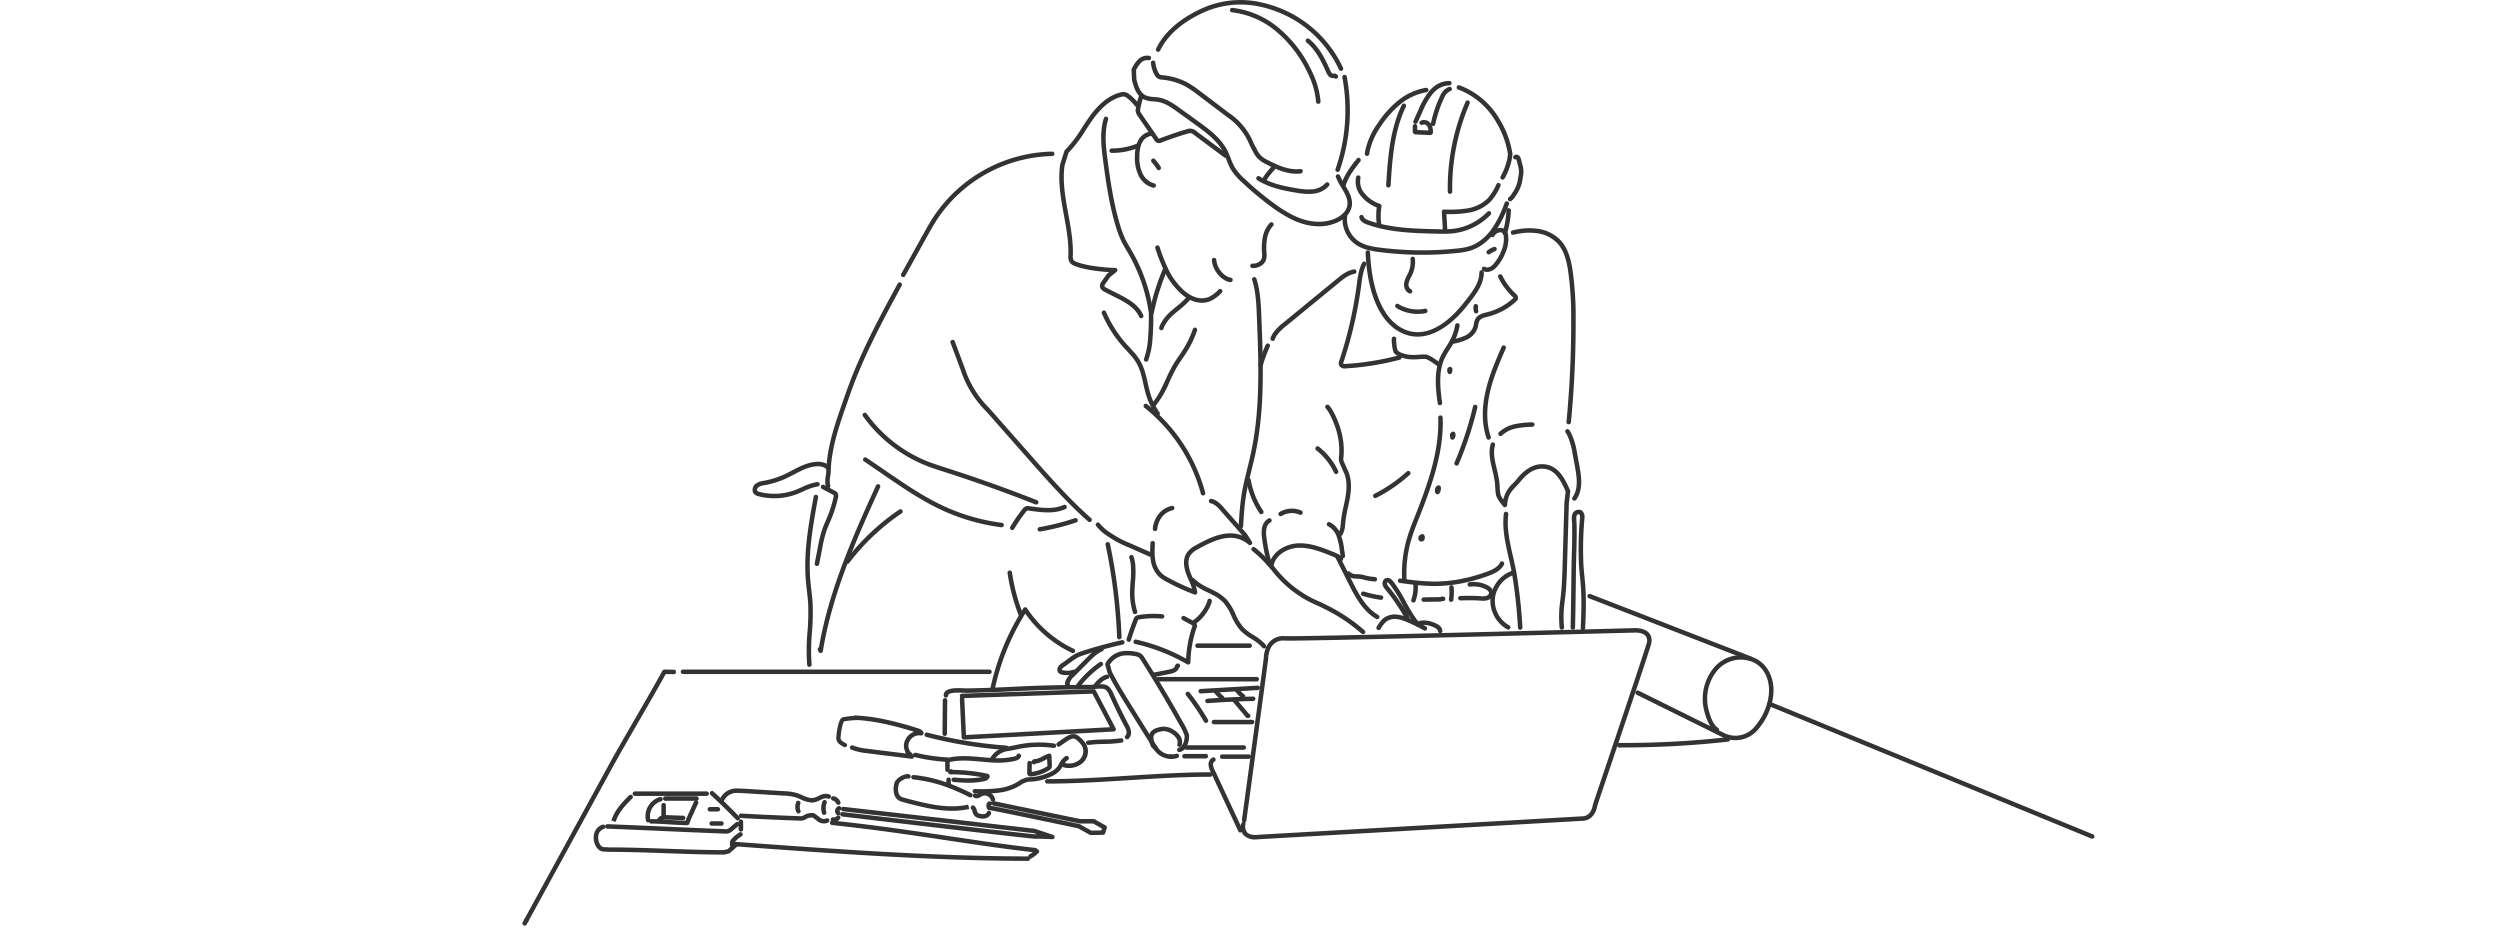 <svg xmlns="http://www.w3.org/2000/svg" xmlns:xlink="http://www.w3.org/1999/xlink" width="1048" height="389" viewBox="0 0 1048 389"><defs><clipPath id="a"><rect width="1048" height="388.999" transform="translate(-50 -349)" fill="#f5f7f7"/></clipPath></defs><g transform="translate(50 349)" clip-path="url(#a)"><g transform="translate(169 -348.988)"><path d="M1953.961,29.716a.949.949,0,0,1-.862-.551A47.35,47.35,0,0,0,1934.306,8.4a48.055,48.055,0,0,0-14.5-5.645A37.538,37.538,0,0,0,1894.589,6.1c-5.5,2.71-12.813,7.533-16.44,15.118a.948.948,0,0,1-1.71-.816c3.86-8.074,11.545-13.157,17.312-16A39.377,39.377,0,0,1,1920.192.9a49.939,49.939,0,0,1,15.076,5.867,49.258,49.258,0,0,1,19.553,21.605.948.948,0,0,1-.86,1.343" transform="translate(-1610.814)" fill="#333"/><path d="M2409.1,262.392a.947.947,0,0,1-.893-1.264c.066-.186.129-.373.186-.559a74.882,74.882,0,0,0,2.839-36.884c-.052-.308-.109-.616-.165-.919a.948.948,0,0,1,1.864-.344c.058.312.116.629.168.941a76.741,76.741,0,0,1-2.9,37.789c-.058.188-.128.4-.2.61a.948.948,0,0,1-.893.63" transform="translate(-2067.362 -190.316)" fill="#333"/><path d="M1882.822,236.378a24.027,24.027,0,0,1-7.117-1.126,32.24,32.24,0,0,1-5.486-2.31,59.225,59.225,0,0,1-7.957-5.138,130.413,130.413,0,0,1-11.814-9.9,25.021,25.021,0,0,1-4.563-5.3,27.611,27.611,0,0,1-1.86-4.109c-.217-.56-.434-1.119-.667-1.672-.2-.486-.384-.881-.566-1.245-2.506-5.035-7.4-8.567-11.72-11.684l-7.516-5.43c-2.407-1.736-5.137-3.7-8.173-4.226-.605-.1-1.229-.154-1.889-.207a11.054,11.054,0,0,1-4.3-.94,6.054,6.054,0,0,1-1.315-.9c-1.972-1.724-2.816-4.516-3.449-7a.95.95,0,0,1-.029-.193l-.185-4.232a.947.947,0,0,1,.106-.478,14.111,14.111,0,0,1,2.569-3.811,5.426,5.426,0,0,1,4.637-1.606,1.53,1.53,0,0,1,.168.031.947.947,0,1,1-.46,1.837l-.05-.006a3.6,3.6,0,0,0-2.982,1.109,11.7,11.7,0,0,0-2.083,3.095l.17,3.88c.56,2.181,1.3,4.6,2.847,5.954a4.214,4.214,0,0,0,.917.63,9.509,9.509,0,0,0,3.589.739c.673.054,1.369.11,2.059.228,3.468.6,6.387,2.7,8.962,4.558l7.516,5.43c4.5,3.244,9.593,6.922,12.306,12.373.2.4.4.832.618,1.357.239.569.463,1.145.686,1.721a25.79,25.79,0,0,0,1.726,3.83,23.385,23.385,0,0,0,4.232,4.886,128.49,128.49,0,0,0,11.643,9.754,57.422,57.422,0,0,0,7.707,4.981,30.413,30.413,0,0,0,5.169,2.178c5.034,1.565,10.141,1.323,14.015-.662a10.233,10.233,0,0,0,2.767-2.032,6.078,6.078,0,0,0,1.588-2.847c.585-2.648-.892-5.11-2.456-7.718l-.033-.056a29.17,29.17,0,0,1-2.241-4.288.948.948,0,0,1,1.769-.682,27.765,27.765,0,0,0,2.1,4l.031.053c1.606,2.677,3.427,5.714,2.68,9.094a7.934,7.934,0,0,1-2.059,3.739,12.137,12.137,0,0,1-3.279,2.417,18.171,18.171,0,0,1-8.329,1.913" transform="translate(-1548.891 -141.512)" fill="#333"/><path d="M1922.585,226.711c-4.608,0-8.993-2.045-12.806-4.016a13,13,0,0,1-3.26-2.147,12.4,12.4,0,0,1-2.141-3.059c-.475-.878-.935-1.779-1.38-2.65a25.963,25.963,0,0,0-9.761-12.07l-11.985-9.066a43.5,43.5,0,0,0-5.113-3.5,25.647,25.647,0,0,0-9.883-2.926,4.264,4.264,0,0,1-1.822-.472,3.767,3.767,0,0,1-1.331-1.52,12.91,12.91,0,0,1-1.553-5.03.948.948,0,0,1,1.887-.175,11.013,11.013,0,0,0,1.326,4.291,2.138,2.138,0,0,0,.635.8,2.741,2.741,0,0,0,1.027.217,27.551,27.551,0,0,1,10.631,3.154,44.881,44.881,0,0,1,5.341,3.648l11.97,9.055a27.758,27.758,0,0,1,10.319,12.73c.44.862.895,1.752,1.358,2.607a10.641,10.641,0,0,0,1.8,2.607,11.3,11.3,0,0,0,2.808,1.822c4.055,2.1,8.777,4.281,13.5,3.712a.947.947,0,1,1,.228,1.88,14.921,14.921,0,0,1-1.794.107" transform="translate(-1598.109 -153.887)" fill="#333"/><path d="M2195.775,529.546a33.77,33.77,0,0,1-5.418-.564c-5.215-.864-11.189-2.051-16.112-5.212a.947.947,0,1,1,1.025-1.592c4.618,2.966,10.368,4.1,15.395,4.936a24.517,24.517,0,0,0,6.654.457,8.267,8.267,0,0,0,5.5-2.606.947.947,0,0,1,1.446,1.224,10.137,10.137,0,0,1-6.739,3.264,15.854,15.854,0,0,1-1.752.093" transform="translate(-1866.184 -448.238)" fill="#333"/><path d="M2191.668,498.725a.947.947,0,0,1-.8-1.445,30.331,30.331,0,0,1,3.845-4.965.947.947,0,0,1,1.371,1.308,28.425,28.425,0,0,0-3.6,4.654.947.947,0,0,1-.806.448" transform="translate(-1880.7 -422.475)" fill="#333"/><path d="M2133,63.423a.947.947,0,0,1-.943-.865,31.84,31.84,0,0,0-1.634-7.663,43.126,43.126,0,0,0-2.473-5.661,50.6,50.6,0,0,0-12.621-16.122,34.929,34.929,0,0,0-18.494-8.054.947.947,0,1,1,.2-1.883,36.815,36.815,0,0,1,19.5,8.475,52.478,52.478,0,0,1,13.1,16.717,45.033,45.033,0,0,1,2.579,5.909,33.711,33.711,0,0,1,1.73,8.117.947.947,0,0,1-.863,1.025c-.028,0-.055,0-.083,0" transform="translate(-1799.373 -19.895)" fill="#333"/><path d="M2332.74,130.85a.948.948,0,0,1-.665-.271c-.082-.008-.218-.007-.316-.007a4.182,4.182,0,0,1-.641-.031c-1.466-.23-2.125-1.7-2.442-2.4-2.041-4.6-4.356-9.352-8.244-12.5a.947.947,0,1,1,1.2-1.47c4.214,3.418,6.648,8.4,8.78,13.2.164.364.554,1.229,1,1.3a3.011,3.011,0,0,0,.343.009,2.017,2.017,0,0,1,1.737.637.947.947,0,0,1-.743,1.534" transform="translate(-1991.754 -97.85)" fill="#333"/><path d="M1854.071,303.99a.943.943,0,0,1-.565-.187l-.079-.059c-.4-.3-.8-.6-1.205-.9q-5.594-4.158-11.2-8.335l-.256-.191a3.33,3.33,0,0,0-1.1-.636,3.271,3.271,0,0,0-1.52.208c-1.6.466-3.154.951-4.618,1.442-2.087.7-4.165,1.445-6.174,2.228a2.7,2.7,0,0,1-1.634.224,2.652,2.652,0,0,1-1.5-1.231l-6.831-9.926a4.95,4.95,0,0,1-.914-1.888,4.828,4.828,0,0,1,.07-1.715q.126-.693.279-1.374a33.086,33.086,0,0,1,1.165-4.021.947.947,0,0,1,1.784.64,31.166,31.166,0,0,0-1.1,3.795q-.146.646-.263,1.294a3.2,3.2,0,0,0-.07,1.044,3.418,3.418,0,0,0,.61,1.152l6.833,9.93a1.545,1.545,0,0,0,.391.462,1.96,1.96,0,0,0,.5-.149c2.038-.795,4.145-1.555,6.261-2.26,1.486-.5,3.064-.99,4.688-1.464a3.933,3.933,0,0,1,4.281.727l.257.191q5.6,4.172,11.2,8.338c.4.3.8.6,1.2.9l.079.059a.947.947,0,0,1-.567,1.706" transform="translate(-1559.373 -237.846)" fill="#333"/><path d="M1822.094,413.081a.942.942,0,0,1-.207-.023,9.476,9.476,0,0,1-6.247-5.336,17.353,17.353,0,0,1-1.428-7.874,17.686,17.686,0,0,1,.56-4.491,10.453,10.453,0,0,1,.865-2.193,6.884,6.884,0,0,1,5.8-3.745.947.947,0,1,1,.071,1.892,5.007,5.007,0,0,0-4.2,2.748,8.393,8.393,0,0,0-.707,1.8,15.88,15.88,0,0,0-.493,4.018,15.564,15.564,0,0,0,1.245,7.033,7.577,7.577,0,0,0,4.946,4.3.947.947,0,0,1-.205,1.871" transform="translate(-1557.473 -334.375)" fill="#333"/><path d="M1865.425,474.87a.948.948,0,0,1-.813-.459,17.825,17.825,0,0,0-2.146-2.867.947.947,0,0,1,1.4-1.281,19.692,19.692,0,0,1,2.375,3.172.947.947,0,0,1-.811,1.435" transform="translate(-1598.684 -403.527)" fill="#333"/><path d="M2121.344,670.465h0Z" transform="translate(-1821.142 -575.695)" fill="#333"/><path d="M2157.321,677.91c-.122,0-.244,0-.365-.011a.947.947,0,1,1,.114-1.89,4.333,4.333,0,0,0,2.74-.794,2.891,2.891,0,0,0,1-1.178,5.34,5.34,0,0,0,.171-2.309l0-.075a26.352,26.352,0,0,1,.281-6.6,12.236,12.236,0,0,1,2.991-6.14.947.947,0,0,1,1.374,1.3,10.357,10.357,0,0,0-2.505,5.2,24.616,24.616,0,0,0-.249,6.121l0,.072a6.9,6.9,0,0,1-.314,3.15,4.707,4.707,0,0,1-1.649,1.99,6.178,6.178,0,0,1-3.595,1.157" transform="translate(-1850.949 -565.525)" fill="#333"/><path d="M2227.281,706.692h0" transform="translate(-1912.086 -606.801)" fill="#333"/><path d="M1894.017,751.477a10.94,10.94,0,0,1-3.431-.568,12.955,12.955,0,0,1-2.243-.99,18.232,18.232,0,0,1-3.262-2.343,30.65,30.65,0,0,1-7.125-9.85,73.36,73.36,0,0,1-3.54-9.116.947.947,0,0,1,1.8-.586,71.667,71.667,0,0,0,3.445,8.879,28.8,28.8,0,0,0,6.676,9.256,16.384,16.384,0,0,0,2.924,2.1,11.084,11.084,0,0,0,1.917.847,8.1,8.1,0,0,0,5.351.037,12.843,12.843,0,0,0,4.037-2.84c.1-.088.179-.164.259-.24l.147-.137a.947.947,0,0,1,1.288,1.389l-.136.127c-.092.086-.184.173-.278.257a14.364,14.364,0,0,1-4.65,3.215,9.05,9.05,0,0,1-3.181.557" transform="translate(-1609.117 -624.557)" fill="#333"/><path d="M2049.948,774.717a.941.941,0,0,1-.107-.006c-.158-.018-.322-.042-.486-.077-3.151-.654-6.817-4.465-7.242-9.094a.947.947,0,0,1,1.887-.173c.361,3.93,3.59,6.967,5.747,7.415.107.023.208.037.306.048a.947.947,0,0,1-.1,1.887" transform="translate(-1753.118 -656.443)" fill="#333"/><path d="M1739.844,429.667h-.257a.947.947,0,0,1,.008-1.893h.008a27.9,27.9,0,0,0,10.465-1.954.947.947,0,1,1,.7,1.759,29.845,29.845,0,0,1-10.925,2.089" transform="translate(-1492.602 -365.572)" fill="#333"/><path d="M1733.229,448.408a.948.948,0,0,1-.873-1.313,31.756,31.756,0,0,0,1.692-8.947c.4-4.829.314-9.521.3-10.073l-.012-.084a69.309,69.309,0,0,0-8.115-24.075c-.15-.28-.3-.54-.447-.8-.268-.465-.54-.925-.811-1.385-.745-1.262-1.515-2.567-2.174-3.926a42.409,42.409,0,0,1-2.257-6.011c-2.691-8.818-4.035-17.91-5.284-27.225-.175-1.308-.343-2.588-.486-3.885-.476-4.343-.762-9.444.722-14.359a.948.948,0,0,1,1.815.546c-1.385,4.591-1.108,9.454-.653,13.606.141,1.276.308,2.545.481,3.84,1.238,9.235,2.568,18.243,5.218,26.924a40.678,40.678,0,0,0,2.151,5.738c.624,1.288,1.375,2.559,2.1,3.788.275.466.55.932.82,1.4.161.277.318.556.47.84a71.133,71.133,0,0,1,8.324,24.689l.02.14a.91.91,0,0,1,.013.135c0,.05.124,5.11-.306,10.33a33.391,33.391,0,0,1-1.834,9.524.948.948,0,0,1-.874.58" transform="translate(-1471.768 -296.793)" fill="#333"/><path d="M1624.623,367.536a.948.948,0,0,1-.873-.577c-.084-.2-.189-.418-.329-.687-1.065-1.994-2.937-3.74-5.887-5.486-1.127-.666-2.31-1.274-3.425-1.84q-2.333-1.18-4.663-2.362c-.592-.3-1.98-1-2.129-2.4a3.307,3.307,0,0,1,.8-2.234l.54-.768q.75-1.067,1.5-2.131a.958.958,0,0,1,.18-.191l.82-.658-.191-.012c-2.3-.149-10.123-.783-14.479-2.681a4.1,4.1,0,0,1-1.722-1.2,4.617,4.617,0,0,1-.676-3.132c.186-5.653-.865-11.4-1.883-16.961-1.25-6.836-2.543-13.905-1.592-20.94a.919.919,0,0,1,.033-.151l1.758-5.713a.949.949,0,0,1,.249-.4q.18-.172.359-.358a53.955,53.955,0,0,0,6.788-9.027c.858-1.324,1.745-2.692,2.666-4.008,4.213-6.009,8.581-9.519,13.352-10.731a4.594,4.594,0,0,1,2.013-.155,4.793,4.793,0,0,1,2.043,1.048,19.844,19.844,0,0,1,3.589,3.626.947.947,0,0,1-1.508,1.147,17.959,17.959,0,0,0-3.25-3.282,3.1,3.1,0,0,0-1.222-.678,2.886,2.886,0,0,0-1.193.127c-4.319,1.1-8.331,4.362-12.273,9.984-.9,1.287-1.779,2.641-2.628,3.951a55.4,55.4,0,0,1-7.027,9.325c-.07.073-.144.147-.218.222l-1.665,5.408c-.891,6.713.37,13.6,1.589,20.27,1.035,5.658,2.1,11.508,1.913,17.354a3.219,3.219,0,0,0,.278,1.919,2.492,2.492,0,0,0,.978.622c3.242,1.412,9.278,2.232,13.847,2.528.909.057,1.8.1,2.648.117a.946.946,0,0,1,.571,1.684l-2.678,2.151q-.712,1.008-1.422,2.019l-.543.772c-.172.241-.486.684-.459.941.04.375.812.765,1.1.912q2.332,1.186,4.66,2.36c1.146.582,2.36,1.206,3.536,1.9,2.052,1.215,4.969,3.183,6.6,6.234.167.323.292.583.4.828a.948.948,0,0,1-.872,1.317" transform="translate(-1365.232 -234.131)" fill="#333"/><path d="M1858.14,811.911a.948.948,0,0,1-.932-1.122,95.52,95.52,0,0,1,5.722-18.291.947.947,0,0,1,1.763.694,93.931,93.931,0,0,0-5.623,17.947.948.948,0,0,1-.931.772" transform="translate(-1594.371 -679.963)" fill="#333"/><path d="M1122.261,502.025a.947.947,0,0,1-.828-1.406l9.386-16.876c1.259-2.261,2.562-4.6,4-6.822a61.43,61.43,0,0,1,49.918-27.527h.012a.947.947,0,0,1,.011,1.893,59.531,59.531,0,0,0-48.349,26.661c-1.405,2.169-2.692,4.48-3.936,6.714l-9.386,16.875a.948.948,0,0,1-.83.488" transform="translate(-962.631 -385.873)" fill="#333"/><path d="M1326.116,1084.1a.942.942,0,0,1-.628-.238c-9.055-8-17.181-17.206-25.039-26.105l-4.651-5.274q-6.507-7.377-13.006-14.761a43.569,43.569,0,0,1-10.823-17.645l-4.157-11.11a.947.947,0,0,1,1.775-.663l4.157,11.109a41.8,41.8,0,0,0,10.473,17.06q6.495,7.387,13,14.759l4.633,5.253c7.838,8.876,15.924,18.033,24.891,25.959a.947.947,0,0,1-.628,1.656" transform="translate(-1088.346 -865.25)" fill="#333"/><path d="M1720.919,1563.762a.942.942,0,0,1-.384-.082l-3.142-1.392q-2.424-1.075-4.852-2.148l-.114-.051c-.051-.021-.1-.044-.153-.067a48.076,48.076,0,0,1-10.562-5.822,21.409,21.409,0,0,1-3.3-3.211.947.947,0,0,1,1.467-1.2,19.523,19.523,0,0,0,3.01,2.924,46.663,46.663,0,0,0,10.175,5.586l.114.051c.051.022.1.044.153.068,1.6.706,3.217,1.423,4.834,2.14l3.141,1.391a.947.947,0,0,1-.384,1.813" transform="translate(-1457.875 -1330.43)" fill="#333"/><path d="M1878.209,1519.515a.952.952,0,0,1-.334-.061,92.032,92.032,0,0,1-11.967-5.51,15.9,15.9,0,0,1-2.517-1.625,11.646,11.646,0,0,1-3.692-6.907,19.409,19.409,0,0,1-.294-2.8c-.064-1.589.02-3.187.1-4.732a.948.948,0,0,1,1.893.1c-.078,1.5-.159,3.056-.1,4.561a17.46,17.46,0,0,0,.265,2.532,9.754,9.754,0,0,0,3.042,5.793,14.106,14.106,0,0,0,2.217,1.42,90.267,90.267,0,0,0,10.131,4.782,23.7,23.7,0,0,0-1.161-3.148l-.269-.623c-.33-.761-.671-1.547-.97-2.338-.954-2.527-1.7-6.135.17-8.981a10.143,10.143,0,0,1,3.668-3.091c4.917-2.73,12.645-7.018,19.734-4.1l-9.294-10.551a10.752,10.752,0,0,0-3.008-2.655,3.738,3.738,0,0,0-1.026-.352.947.947,0,1,1,.334-1.864,5.614,5.614,0,0,1,1.54.522,12.256,12.256,0,0,1,3.583,3.1l9.645,10.949a.985.985,0,0,1,.089.119l2.059,3.269a.947.947,0,0,1-1.422,1.22c-6.421-5.51-14.05-2.034-21.313,2a8.422,8.422,0,0,0-3.005,2.477c-1.43,2.178-.779,5.157.02,7.273.282.748.615,1.514.935,2.254l.272.628a18.625,18.625,0,0,1,1.616,5.291.947.947,0,0,1-.942,1.051" transform="translate(-1596.252 -1270.246)" fill="#333"/><path d="M1868.288,1510.545h-.009a.94.94,0,0,1-.938-.939c0-1.636,1.338-8.071,7.884-9.663a.947.947,0,1,1,.449,1.84c-6.033,1.467-6.435,7.765-6.437,7.828a.954.954,0,0,1-.948.935" transform="translate(-1603.084 -1287.902)" fill="#333"/><path d="M1739.325,964.639a.947.947,0,0,1-.772-.4,28.014,28.014,0,0,1-3.791-7.416,56.612,56.612,0,0,1-1.453-5.564c-.277-1.232-.563-2.506-.9-3.721a20.879,20.879,0,0,0-2.073-5.142,21.557,21.557,0,0,0-2.53-3.363c-.5-.573-1.024-1.133-1.544-1.692-.481-.518-.962-1.036-1.431-1.563a51.19,51.19,0,0,1-8.916-14.012.948.948,0,0,1,1.743-.744,49.322,49.322,0,0,0,8.588,13.5c.462.519.933,1.027,1.4,1.534.531.572,1.061,1.143,1.576,1.728a23.283,23.283,0,0,1,2.74,3.653,22.7,22.7,0,0,1,2.266,5.6c.348,1.261.64,2.557.922,3.81a55.267,55.267,0,0,0,1.4,5.377,26.141,26.141,0,0,0,3.535,6.915.947.947,0,0,1-.77,1.5" transform="translate(-1473.023 -790.348)" fill="#333"/><path d="M1864.82,1235.7a.948.948,0,0,1-.917-.708c-.056-.217-.117-.434-.177-.652l-.1-.375a68.85,68.85,0,0,0-19.065-31.3c-1.363-1.292-2.816-2.553-4.32-3.749a.947.947,0,1,1,1.181-1.481c1.546,1.23,3.041,2.527,4.441,3.855a70.748,70.748,0,0,1,19.589,32.171l.1.375c.063.227.126.454.186.681a.949.949,0,0,1-.918,1.186" transform="translate(-1579.508 -1027.998)" fill="#333"/><path d="M1887.005,892.754a.948.948,0,0,1-.9-1.236c.1-.316.207-.6.321-.863.074-.181.162-.382.259-.572a18.627,18.627,0,0,1,4.709-5.7c.625-.543,1.273-1.076,1.9-1.59a33.456,33.456,0,0,0,4.3-3.966.947.947,0,0,1,1.44,1.231,35.434,35.434,0,0,1-4.541,4.2c-.617.506-1.255,1.03-1.86,1.557a16.305,16.305,0,0,0-4.255,5.11c-.084.165-.148.314-.209.464-.1.228-.182.453-.264.709a.948.948,0,0,1-.9.658" transform="translate(-1619.152 -754.32)" fill="#333"/><path d="M898.17,923.466a.948.948,0,0,1-.918-.713,8.983,8.983,0,0,1-.234-1.312,12.4,12.4,0,0,1,.206-3.467,9.3,9.3,0,0,0,.159-1.278c.009-.553.031-1.139.067-1.789.518-9.548,3.7-18.674,6.781-27.5l.16-.458c.862-2.466,1.753-5.015,2.691-7.5,5.488-14.55,12.913-28.268,20.094-41.534l.185-.346a.948.948,0,0,1,1.668.9l-.185.346c-7.151,13.21-14.546,26.871-19.987,41.3-.93,2.466-1.817,5-2.676,7.459l-.16.457c-3.035,8.7-6.173,17.7-6.677,26.98-.035.627-.057,1.187-.065,1.715a10.794,10.794,0,0,1-.185,1.558,10.675,10.675,0,0,0-.19,2.964,7.137,7.137,0,0,0,.184,1.036.949.949,0,0,1-.919,1.181" transform="translate(-770.035 -718.752)" fill="#333"/><path d="M690.763,1384.662a26.411,26.411,0,0,1-6.777-.879,3.752,3.752,0,0,1-1.568-.74,2.486,2.486,0,0,1-.807-1.915,3.4,3.4,0,0,1,1.156-2.466,7.075,7.075,0,0,1,3.451-1.327l.12-.022a36.042,36.042,0,0,0,7.907-2.378c1.3-.57,2.6-1.255,3.865-1.917,3.206-1.681,6.521-3.42,10.254-3.647,1.461-.093,4.148.05,5.756,2.029a.947.947,0,0,1-1.472,1.193c-1.112-1.368-3.286-1.388-4.167-1.332-3.33.2-6.322,1.773-9.49,3.434-1.292.678-2.627,1.378-3.982,1.974a37.853,37.853,0,0,1-8.319,2.506l-.121.023a5.521,5.521,0,0,0-2.567.9,1.5,1.5,0,0,0-.5,1.052.607.607,0,0,0,.174.48,2.2,2.2,0,0,0,.8.323,24.726,24.726,0,0,0,15.153-.826c.861-.331,1.734-.724,2.578-1.1a24.963,24.963,0,0,1,5.845-2.061c.2-.039.416-.071.633-.1a.947.947,0,1,1,.229,1.879c-.172.021-.344.046-.516.079a23.206,23.206,0,0,0-5.413,1.926c-.868.39-1.765.794-2.673,1.143a26.553,26.553,0,0,1-9.55,1.767" transform="translate(-585.152 -1175.793)" fill="#333"/><path d="M866.625,1471.355a.925.925,0,0,1-.181-.018.946.946,0,0,1-.75-1.109l1.327-6.807a53.227,53.227,0,0,1,1.8-7.381c.439-1.274.973-2.517,1.489-3.719.259-.6.518-1.207.765-1.814a51.1,51.1,0,0,0,2.526-8.1c.113-.519.092-.694.054-.748a1.538,1.538,0,0,0-.365-.232c-1.02-.545-2.028-1.084-3.037-1.619-.5-.273-1-.537-1.494-.8a.947.947,0,1,1,.891-1.671q.75.4,1.5.8c1,.531,2.012,1.071,3.022,1.611a2.7,2.7,0,0,1,1.034.82,2.759,2.759,0,0,1,.246,2.242,52.948,52.948,0,0,1-2.621,8.41c-.252.62-.516,1.234-.78,1.848-.5,1.171-1.022,2.382-1.44,3.591a51.858,51.858,0,0,0-1.733,7.123l-1.327,6.807a.947.947,0,0,1-.929.766" transform="translate(-743.17 -1234.07)" fill="#333"/><path d="M839.492,1539.246a.947.947,0,0,1-.942-.855,85.262,85.262,0,0,1,.141-13.773,99.258,99.258,0,0,0,.3-11.484c-.1-1.946-.33-3.932-.549-5.852-.167-1.465-.34-2.981-.459-4.484-.948-11.777,1.3-24.015,3.1-33.848.072-.374.142-.743.208-1.108a.948.948,0,0,1,1.866.334c-.067.374-.139.751-.211,1.125-2.268,12.358-3.935,22.667-3.076,33.348.117,1.472.288,2.971.453,4.421.222,1.948.451,3.962.558,5.966a100.532,100.532,0,0,1-.3,11.706,83.946,83.946,0,0,0-.146,13.468.947.947,0,0,1-.851,1.034.886.886,0,0,1-.093,0" transform="translate(-719.199 -1259.693)" fill="#333"/><path d="M598.494,1987.471H470.036a.947.947,0,1,1,0-1.894H598.494a.947.947,0,1,1,0,1.894" transform="translate(-402.705 -1704.916)" fill="#333"/><path d="M1732.99,1648.27a.947.947,0,0,1-.946-.909,233.27,233.27,0,0,0-4.829-38.747.948.948,0,0,1,1.855-.391,235.089,235.089,0,0,1,4.868,39.061.947.947,0,0,1-.909.984h-.038" transform="translate(-1482.77 -1380.256)" fill="#333"/><path d="M1080.43,1262.406a.943.943,0,0,1-.348-.067c-12.245-4.837-24.783-9.321-37.265-13.327l-.86-.276c-2.706-.867-5.5-1.765-8.2-2.853a59.679,59.679,0,0,1-25.955-20.508.947.947,0,0,1,1.546-1.1,57.765,57.765,0,0,0,25.121,19.849c2.63,1.062,5.395,1.948,8.068,2.8l.861.276c12.521,4.019,25.1,8.517,37.382,13.37a.947.947,0,0,1-.349,1.827" transform="translate(-865.031 -1050.885)" fill="#333"/><path d="M1445.343,1507.45a.947.947,0,0,1-.818-1.423,61.111,61.111,0,0,1,5.131-7.462,2.605,2.605,0,0,1,2.854-1.127l.449.061c4.774.646,9.711,1.313,13.912-.582a.947.947,0,1,1,.78,1.726c-4.7,2.118-9.908,1.413-14.947.732l-.45-.061a1.755,1.755,0,0,0-.658-.017,1.813,1.813,0,0,0-.469.461,59.137,59.137,0,0,0-4.965,7.221.947.947,0,0,1-.82.471" transform="translate(-1239.992 -1285.256)" fill="#333"/><path d="M1067.087,1385.526a.879.879,0,0,1-.122-.008,84.941,84.941,0,0,1-24.983-7.2c-8.522-3.957-16.341-9.3-23.9-14.476q-4.336-2.961-8.668-5.927a.947.947,0,1,1,1.072-1.562q4.335,2.967,8.667,5.926c7.5,5.129,15.251,10.432,23.629,14.322a83.06,83.06,0,0,0,24.426,7.039.947.947,0,0,1-.119,1.885" transform="translate(-866.211 -1164.492)" fill="#333"/><path d="M875.857,1506.436a.948.948,0,0,1-.862-.554l-.294-.649a.946.946,0,0,1,.448-1.245c4.037-23.214,13.62-45.334,23.929-67.822a.948.948,0,0,1,1.723.789c-10.452,22.8-20.153,45.211-24.009,68.687a.947.947,0,0,1-.81.785,1,1,0,0,1-.126.008" transform="translate(-750.844 -1232.691)" fill="#333"/><path d="M957.039,1532.875a.947.947,0,0,1-.753-1.519,95.171,95.171,0,0,1,22.458-21.232.947.947,0,1,1,1.063,1.568,93.3,93.3,0,0,0-22.012,20.81.946.946,0,0,1-.755.374" transform="translate(-820.791 -1296.527)" fill="#333"/><path d="M1526.987,1541.97a.947.947,0,0,1-.158-1.88,97.664,97.664,0,0,0,14.8-3.731.947.947,0,1,1,.606,1.794,99.551,99.551,0,0,1-15.086,3.8.934.934,0,0,1-.16.013" transform="translate(-1310.082 -1319.15)" fill="#333"/><path d="M1386.945,1835.944a.929.929,0,0,1-.2-.021.946.946,0,0,1-.73-1.123c.524-2.467,1.149-4.949,1.86-7.377a101.083,101.083,0,0,1,11.954-26.193.948.948,0,0,1,1.59-.01,48.2,48.2,0,0,0,19.608,17.013.947.947,0,1,1-.812,1.711,50.106,50.106,0,0,1-19.557-16.475,99.052,99.052,0,0,0-10.963,24.485c-.7,2.384-1.312,4.819-1.826,7.24a.947.947,0,0,1-.926.75" transform="translate(-1189.857 -1546.252)" fill="#333"/><path d="M1442.425,1711.042a.948.948,0,0,1-.884-.606,82.523,82.523,0,0,1-4.669-17.727.948.948,0,0,1,1.875-.276,80.642,80.642,0,0,0,4.562,17.32.948.948,0,0,1-.884,1.288" transform="translate(-1233.523 -1452.514)" fill="#333"/><path d="M1865.809,1004.422a.947.947,0,0,1-.724-1.557c2.359-2.8,3.877-6.1,5.483-9.588a67.638,67.638,0,0,1,3.353-6.634c.693-1.152,1.461-2.267,2.2-3.346.6-.865,1.211-1.759,1.774-2.653a39.822,39.822,0,0,0,4.08-8.547.947.947,0,0,1,1.8.606,41.657,41.657,0,0,1-4.272,8.951c-.582.925-1.208,1.836-1.815,2.716-.726,1.055-1.477,2.145-2.139,3.248a66.238,66.238,0,0,0-3.255,6.449,42.9,42.9,0,0,1-5.756,10.019.946.946,0,0,1-.725.337" transform="translate(-1600.955 -834.139)" fill="#333"/><path d="M2122.588,926.982l-.058,0a.947.947,0,0,1-.889-1l.01-.155c.255-4.225.518-8.595,1.2-12.864.312-1.975.73-4.065,1.316-6.574.345-1.493.718-3,1.077-4.467.507-2.058,1.031-4.186,1.483-6.285,2.3-10.609,3.266-22.039,3.135-37.063-.059-7-.347-14.149-.6-20.461-.2-5.094-.413-10.362-1.975-15.272a.948.948,0,0,1,1.807-.574c1.64,5.154,1.854,10.551,2.062,15.77.255,6.325.544,13.495.6,20.52.131,15.169-.848,26.729-3.178,37.479-.458,2.126-.986,4.267-1.5,6.338-.358,1.456-.729,2.962-1.071,4.443-.575,2.467-.986,4.513-1.291,6.443-.667,4.179-.928,8.5-1.18,12.681l-.01.155a.947.947,0,0,1-.945.89" transform="translate(-1821.396 -705.469)" fill="#333"/><path d="M1799.77,1670.373a.948.948,0,0,1-.906-.672,27.832,27.832,0,0,1-1.2-7.462c-.043-1.821.092-3.667.223-5.452a39.067,39.067,0,0,0,.105-7.012,14.325,14.325,0,0,0-.627-3.015.948.948,0,0,1,1.8-.591,16.142,16.142,0,0,1,.71,3.406,41.035,41.035,0,0,1-.1,7.349c-.128,1.741-.26,3.54-.219,5.27a25.987,25.987,0,0,0,1.121,6.956.949.949,0,0,1-.907,1.223" transform="translate(-1542.967 -1412.924)" fill="#333"/><path d="M1790.361,1831.992a.948.948,0,0,1-.9-1.249l.13-.413c.036-.115.072-.23.112-.343.807-2.572,1.733-5.18,2.742-7.717a2.477,2.477,0,0,1,.622-.989,1.911,1.911,0,0,1,.726-.408,3.368,3.368,0,0,1,.614-.14,39.224,39.224,0,0,1,10-.357.947.947,0,0,1,.857,1.029.936.936,0,0,1-1.03.856,37.442,37.442,0,0,0-9.53.342,1.883,1.883,0,0,0-.3.062l-.046.015a.928.928,0,0,0-.154.29c-.992,2.495-1.9,5.057-2.707,7.617-.042.122-.07.214-.1.3l-.093.3c-.017.054-.033.107-.051.162a.948.948,0,0,1-.9.645" transform="translate(-1536.184 -1562.924)" fill="#333"/><path d="M1833.075,1846.78a.941.941,0,0,1-.473-.127c-.909-.523-1.845-1.038-2.783-1.53a77.723,77.723,0,0,0-17.435-6.631c-.5-.121-1-.242-1.5-.355a.947.947,0,1,1,.416-1.847c.512.115,1.024.239,1.537.364a79.674,79.674,0,0,1,17.866,6.794q.742.389,1.479.8a49.074,49.074,0,0,1,2.508-13.211,1.641,1.641,0,0,0,.146-.646,2.407,2.407,0,0,0-.377-.232l-3.762-2.028a.947.947,0,1,1,.9-1.666l3.768,2.031a2.205,2.205,0,0,1,1.119,3.152,47.183,47.183,0,0,0-2.46,14.207.948.948,0,0,1-.948.93" transform="translate(-1553.98 -1568.191)" fill="#333"/><path d="M1986.095,1785.864a.947.947,0,0,1-.565-1.708,16.639,16.639,0,0,0,5.686-7.614l.054-.152a1.276,1.276,0,0,0,.066-.282.948.948,0,0,1,1.893.094,2.973,2.973,0,0,1-.158.778l-.065.184a18.572,18.572,0,0,1-6.349,8.513.946.946,0,0,1-.563.186" transform="translate(-1704.218 -1524.283)" fill="#333"/><path d="M2008.9,1742.9a.946.946,0,0,1-.742-.357c-.137-.172-.279-.339-.429-.5a20.451,20.451,0,0,0-4.212-3.2,23.211,23.211,0,0,1-4.488-3.4,22.931,22.931,0,0,1-3.809-6.176,21.777,21.777,0,0,0-3.385-5.6,17.2,17.2,0,0,0-4.729-3.341c-.622-.325-1.255-.636-1.888-.948a24.266,24.266,0,0,1-7.042-4.55.947.947,0,1,1,1.365-1.314,22.533,22.533,0,0,0,6.514,4.166c.646.318,1.292.637,1.928.968a18.952,18.952,0,0,1,5.241,3.731,23.51,23.51,0,0,1,3.7,6.072,21.232,21.232,0,0,0,3.47,5.686,21.487,21.487,0,0,0,4.134,3.108,22.157,22.157,0,0,1,4.588,3.518c.181.194.352.4.517.6a.947.947,0,0,1-.74,1.537" transform="translate(-1698.008 -1471.061)" fill="#333"/><path d="M2206.186,1658.631a.943.943,0,0,1-.626-.236,69.784,69.784,0,0,0-12.5-8.761c-1.765-.967-3.617-1.88-5.409-2.764a47.531,47.531,0,0,1-19.767-14.984q-.619-.711-1.239-1.418c-.3-.342-.6-.68-.906-1.017a46.56,46.56,0,0,0-5.446-5.285c-.179-.147-.354-.285-.532-.419a.947.947,0,1,1,1.137-1.514c.2.149.4.3.586.459a48.316,48.316,0,0,1,5.663,5.492c.31.342.616.686.923,1.035q.623.709,1.245,1.425a45.753,45.753,0,0,0,19.176,14.529c1.808.893,3.68,1.816,5.481,2.8a71.662,71.662,0,0,1,12.842,9,.947.947,0,0,1-.626,1.657" transform="translate(-1853.795 -1392.766)" fill="#333"/><path d="M1588.664,1912.875a17.081,17.081,0,0,1-1.886-.113c-1.481-.161-2.393-.917-2.439-2.022a2.79,2.79,0,0,1,.328-1.319,4.578,4.578,0,0,1,1.712-1.672c.147-.1.292-.194.426-.293l2.527-1.843a22.288,22.288,0,0,1,2.646-1.737,14.047,14.047,0,0,1,1.351-.617c.736-.293,1.476-.534,2.232-.775,2.287-.723,4.605-1.41,6.893-2.041,2.6-.72,5.222-1.386,7.781-1.979l1.168-.268a.947.947,0,1,1,.406,1.85l-1.151.263c-2.527.586-5.12,1.245-7.7,1.958-2.265.625-4.561,1.3-6.824,2.02-.721.229-1.425.458-2.1.73a12.079,12.079,0,0,0-1.168.532,20.524,20.524,0,0,0-2.413,1.592l-2.525,1.842c-.154.113-.323.226-.494.339a3.145,3.145,0,0,0-1.064.936,1.125,1.125,0,0,0-.134.411,1.83,1.83,0,0,0,.753.209,8.083,8.083,0,0,0,3.97-.253.947.947,0,1,1,.754,1.737,7.744,7.744,0,0,1-3.046.512" transform="translate(-1360.129 -1629.869)" fill="#333"/><path d="M1608.578,1936.042a.948.948,0,0,1-.9-.642l-.351-1.032a.94.94,0,0,1-.048-.376c.14-1.862,1.548-3.282,2.48-4.221l.966-.974q1.69-1.7,3.375-3.4l1.858-1.872c1.745-1.757,3.723-3.749,6.266-4.788a.947.947,0,1,1,.718,1.753c-2.186.892-3.941,2.659-5.638,4.368l-1.857,1.871q-1.688,1.7-3.376,3.4l-.964.972a5.906,5.906,0,0,0-1.918,2.857l.283.832a.946.946,0,0,1-.592,1.2.956.956,0,0,1-.3.051" transform="translate(-1379.824 -1647.467)" fill="#333"/><path d="M1640.776,1973.649h-.031a.932.932,0,0,1-.917-.941,1.583,1.583,0,0,1,.434-1.086c.025-.03.053-.062.083-.1.159-.208.318-.416.488-.62.288-.35.585-.689.885-1.029l.133-.151a43,43,0,0,1,3.7-3.732,44.162,44.162,0,0,1,4.134-3.252.947.947,0,1,1,1.08,1.556,42.14,42.14,0,0,0-3.953,3.11,41,41,0,0,0-3.537,3.565l-.134.153c-.286.324-.57.647-.846.984-.156.188-.3.377-.444.565-.051.066-.1.122-.14.172a.964.964,0,0,1-.936.807" transform="translate(-1407.768 -1685.158)" fill="#333"/><path d="M1692.176,2005.994a.947.947,0,0,1-.776-1.488,12.425,12.425,0,0,1,2.578-2.713,7.429,7.429,0,0,1,2.783-1.423.947.947,0,1,1,.413,1.848,5.645,5.645,0,0,0-2.041,1.076,10.519,10.519,0,0,0-2.18,2.3.947.947,0,0,1-.778.406" transform="translate(-1451.895 -1717.598)" fill="#333"/><path d="M1866.343,1973.226a.947.947,0,0,1-.17-1.878c2.234-.408,4.281-.809,6.259-1.226a6.279,6.279,0,0,0,1.66-.5,1.563,1.563,0,0,0,.815-.873c.321-1.2,1.155-1.186,1.4-1.154a.946.946,0,0,1,.4,1.724,3.451,3.451,0,0,1-1.74,1.978,7.909,7.909,0,0,1-2.158.678c-1.988.419-4.052.823-6.3,1.234a1.008,1.008,0,0,1-.172.015m9.719-3.753h0" transform="translate(-1601.414 -1689.469)" fill="#333"/><path d="M1940.182,2210.3a.947.947,0,0,1-.259-1.857,2.649,2.649,0,0,0,1.488-1.078.948.948,0,0,1,1.551,1.09,4.541,4.541,0,0,1-2.521,1.81.948.948,0,0,1-.26.036" transform="translate(-1664.803 -1895.008)" fill="#333"/><path d="M1753.754,1975.4h-.038a8.687,8.687,0,0,1-6-2.7,12.53,12.53,0,0,1-1.278-1.678c-.116-.176-.231-.36-.346-.544l-.958-1.531-9.042-14.5c-2.556-4.094-5.453-8.734-7.944-13.465-.258-.487-.517-.981-.767-1.48a.928.928,0,0,1-.066-.17l-.919-3.323a.945.945,0,0,1,.073-.69,9.794,9.794,0,0,1,6.732-5.03,16.06,16.06,0,0,1,5.619.116,5.807,5.807,0,0,1,2.752.975,5.973,5.973,0,0,1,1.354,1.644c1.389,2.2,2.834,4.526,4.294,6.9l.557.914q.38.623.76,1.252c3.722,6.131,7.366,12.385,10.83,18.586a23.2,23.2,0,0,1,2.1,4.517.906.906,0,0,1,.038.21,9.291,9.291,0,0,1-1.288,5.3.947.947,0,0,1-1.552-1.087,7.288,7.288,0,0,0,.953-3.983,22.289,22.289,0,0,0-1.905-4.034c-3.452-6.181-7.085-12.415-10.8-18.53-.253-.42-.5-.833-.757-1.245l-.556-.914c-1.453-2.367-2.893-4.684-4.281-6.881a4.381,4.381,0,0,0-.9-1.152,4.223,4.223,0,0,0-1.888-.6,14.388,14.388,0,0,0-4.958-.13,8.009,8.009,0,0,0-5.244,3.731l.792,2.861c.23.458.468.911.706,1.36,2.46,4.672,5.338,9.281,7.876,13.347l10,16.032c.106.169.211.34.321.505a10.746,10.746,0,0,0,1.087,1.433,6.778,6.778,0,0,0,4.686,2.1.947.947,0,0,1-.038,1.893" transform="translate(-1482.051 -1657.27)" fill="#333"/><path d="M1914.594,2237.1c-.123,0-.247,0-.371-.008a.948.948,0,0,1-.905-.988.96.96,0,0,1,.988-.9,6.367,6.367,0,0,0,2.245-.3.947.947,0,1,1,.583,1.8,8.238,8.238,0,0,1-2.54.4" transform="translate(-1642.553 -1918.959)" fill="#333"/><path d="M2015.9,1910.015h-21.865a.946.946,0,1,1,0-1.893H2015.9a.946.946,0,1,1,0,1.893" transform="translate(-1711.032 -1638.41)" fill="#333"/><path d="M1964.335,2237.785h-8.947a.947.947,0,1,1,0-1.894h8.947a.947.947,0,1,1,0,1.894" transform="translate(-1677.857 -1919.848)" fill="#333"/><path d="M1858.521,2164.51a.958.958,0,0,1-.246-.033c-.023-.006-.062-.019-.092-.029l-.037-.012c-1.369-.486-1.74-2.062-1.9-2.734,0-.018-.008-.037-.011-.056-.334-1.474-.6-3.157.371-4.521a5.054,5.054,0,0,1,2.7-1.7,9.326,9.326,0,0,1,3.078-.523,8.125,8.125,0,0,1,4.127,1.446,7.992,7.992,0,0,1,2.6,2.534,4.74,4.74,0,0,1,.537,3.887.948.948,0,0,1-1.8-.6,2.837,2.837,0,0,0-.362-2.311,6.165,6.165,0,0,0-2.008-1.92,6.305,6.305,0,0,0-3.164-1.145,7.366,7.366,0,0,0-2.434.434,3.422,3.422,0,0,0-1.737,1c-.522.729-.3,1.941-.058,3.019,0,.015.006.03.009.045.191.8.419,1.26.676,1.358l.033.012a.947.947,0,0,1-.287,1.849" transform="translate(-1593.287 -1850.309)" fill="#333"/><path d="M1985.269,2212.032h-24.021a.947.947,0,1,1,0-1.894h24.021a.947.947,0,1,1,0,1.894" transform="translate(-1682.887 -1897.736)" fill="#333"/><path d="M1972.847,2064.27a.947.947,0,0,1-.822-.473,94.177,94.177,0,0,0-7.539-11.119.947.947,0,0,1,1.489-1.172,96.25,96.25,0,0,1,7.692,11.344.947.947,0,0,1-.82,1.42" transform="translate(-1686.307 -1761.215)" fill="#333"/><path d="M2058.848,2136.487H2042.92a.947.947,0,1,1,0-1.893h15.928a.947.947,0,1,1,0,1.893" transform="translate(-1753.003 -1832.869)" fill="#333"/><path d="M2003.505,2036.436a.947.947,0,0,1-.054-1.892l6.312-.374q4.025-.242,8.05-.473l1.228-.072q4.154-.249,8.3-.491a.947.947,0,1,1,.11,1.891q-4.146.24-8.3.491l-1.231.072q-4.025.235-8.049.473l-6.313.374h-.057" transform="translate(-1719.166 -1745.75)" fill="#333"/><path d="M2023.6,2068.409a.947.947,0,0,1-.071-1.891c2.051-.154,4.155-.293,6.254-.412,2.877-.165,5.808-.295,8.71-.385,1.405-.048,2.817-.081,4.224-.109a.938.938,0,0,1,.967.927.948.948,0,0,1-.929.966c-1.4.027-2.8.061-4.2.108-2.888.09-5.8.219-8.664.383-2.088.118-4.18.256-6.219.41l-.072,0" transform="translate(-1736.417 -1773.637)" fill="#333"/><path d="M2051,2048.293a.947.947,0,0,1-.612-.224,21.014,21.014,0,0,1-2.819-2.89.947.947,0,0,1,1.479-1.184,19.077,19.077,0,0,0,2.564,2.629.946.946,0,0,1-.613,1.67" transform="translate(-1757.632 -1754.771)" fill="#333"/><path d="M2112.913,2043.327a.943.943,0,0,1-.561-.184,12.086,12.086,0,0,1-2.838-2.941.948.948,0,0,1,1.566-1.067,10.21,10.21,0,0,0,2.394,2.483.946.946,0,0,1-.562,1.709" transform="translate(-1810.844 -1750.549)" fill="#333"/><path d="M2109.821,2079.029a1.179,1.179,0,0,1-.9-.419c-.891-1.056-1.789-2.123-2.685-3.19s-1.793-2.131-2.691-3.2A.947.947,0,1,1,2105,2071q1.347,1.6,2.692,3.2,1.224,1.455,2.449,2.909a.948.948,0,0,1,.676.734,1,1,0,0,1-.553,1.089,1.029,1.029,0,0,1-.438.095m-.871-.83v0Zm0,0Zm1.417-.814.012.015-.012-.015" transform="translate(-1805.671 -1777.979)" fill="#333"/><path d="M2192.691,1556.142a.95.95,0,0,1-.914-.695,72.119,72.119,0,0,1-2.055-10.308,13.294,13.294,0,0,1-.011-4.355,6.031,6.031,0,0,1,1.843-3.341,4.916,4.916,0,0,1,.8-.57.947.947,0,1,1,.94,1.644,3.029,3.029,0,0,0-.492.348,4.139,4.139,0,0,0-1.238,2.3,11.511,11.511,0,0,0,.035,3.739,70.184,70.184,0,0,0,2,10.039.947.947,0,0,1-.66,1.165.964.964,0,0,1-.253.035" transform="translate(-1879.681 -1319.529)" fill="#333"/><path d="M2150.573,1432.487a.947.947,0,0,1-.785-.416c-.186-.273-.365-.549-.545-.832a35.2,35.2,0,0,1-4.955-12.865.948.948,0,0,1,1.868-.319,33.3,33.3,0,0,0,4.685,12.166c.17.266.341.529.516.787a.947.947,0,0,1-.784,1.478" transform="translate(-1840.826 -1216.938)" fill="#333"/><path d="M2213.3,1620.938a.948.948,0,0,1-.925-1.156c1.216-5.36,6.9-8.435,11.891-8.7,5.165-.273,10.117,1.688,14.489,3.421a19.524,19.524,0,0,1,2.6,1.181,7.841,7.841,0,0,1,1.7,1.277.947.947,0,1,1-1.347,1.332,5.961,5.961,0,0,0-1.291-.967,17.95,17.95,0,0,0-2.349-1.062c-4.194-1.662-8.956-3.549-13.691-3.292-4.278.229-9.136,2.786-10.145,7.231a.948.948,0,0,1-.923.737" transform="translate(-1899.271 -1383.332)" fill="#333"/><path d="M2389.686,1563.438a.93.93,0,0,1-.924-.765c-.007-.039-.013-.081-.018-.122,0-.012-.009-.056-.01-.069q-.105-.719-.213-1.432l-.176-1.179a24.568,24.568,0,0,0-1.331-5.736,7.551,7.551,0,0,0-3.475-4.034.947.947,0,1,1,.825-1.7,9.423,9.423,0,0,1,4.4,5.015,25.927,25.927,0,0,1,1.455,6.181l.175,1.177c.072.479.144.958.214,1.44,0,.006.008.052.015.1a.953.953,0,0,1-.938,1.13" transform="translate(-2045.771 -1329.449)" fill="#333"/><path d="M2383.864,1255.615a.947.947,0,0,1-.687-1.6c1.022-1.072,1.177-2.816,1.325-4.5.019-.213.038-.425.058-.634a55.17,55.17,0,0,1,1.128-6.408c.316-1.459.644-2.968.873-4.452.654-4.236.309-7.559-1.055-10.161-.011-.02-.02-.04-.029-.06l-1.443-3.3a4.9,4.9,0,0,1-.295-2.727l.008-.093a29.124,29.124,0,0,0-1.519-12.126c-.023-.07-1.979-5.85-4.023-8.018a.947.947,0,0,1,1.38-1.3c2.329,2.471,4.35,8.449,4.436,8.7a31.029,31.029,0,0,1,1.614,12.908l-.009.1a3.339,3.339,0,0,0,.1,1.712c.01.019.019.038.028.058l1.441,3.293c1.545,2.968,1.948,6.664,1.233,11.3-.237,1.541-.572,3.078-.894,4.565a53.78,53.78,0,0,0-1.094,6.188c-.02.2-.038.411-.057.619-.17,1.917-.362,4.091-1.84,5.642a.947.947,0,0,1-.687.294" transform="translate(-2041.434 -1030.33)" fill="#333"/><path d="M2180.886,1028.4a.96.96,0,0,1-.257-.036.947.947,0,0,1-.656-1.167,57.287,57.287,0,0,1,2.324-6.657c.228-.55.476-1.119.736-1.688a.948.948,0,0,1,1.724.786c-.25.548-.49,1.1-.711,1.631a55.091,55.091,0,0,0-2.247,6.439.949.949,0,0,1-.913.691" transform="translate(-1871.442 -874.365)" fill="#333"/><path d="M2216.751,828.72a.948.948,0,0,1-.9-1.245,8.851,8.851,0,0,1,1.061-2.143A20.782,20.782,0,0,1,2221.2,821l22.189-18.191c1.954-1.6,4.385-3.6,7.341-4.1a.947.947,0,1,1,.32,1.866c-2.461.42-4.584,2.162-6.458,3.7l-22.188,18.19a19.331,19.331,0,0,0-3.914,3.917,6.941,6.941,0,0,0-.84,1.689.948.948,0,0,1-.9.649" transform="translate(-1902.233 -685.799)" fill="#333"/><path d="M2420.618,820.4a2.432,2.432,0,0,1-2.478-1.249,2.708,2.708,0,0,1,.064-2.012,171.475,171.475,0,0,0,7.315-31.687l.067-.516a41.736,41.736,0,0,1,1-5.641,15.836,15.836,0,0,1,1.188-3.14l.034-.064a.97.97,0,0,1,1.285-.411.925.925,0,0,1,.419,1.243l-.036.069a13.917,13.917,0,0,0-1.06,2.8,40.232,40.232,0,0,0-.951,5.39l-.068.518a173.362,173.362,0,0,1-7.4,32.036,1.5,1.5,0,0,0-.136.635c0,.006.17.176,1.01.128a114.368,114.368,0,0,0,22.017-3.53l.239-.063a.947.947,0,1,1,.506,1.824l-.251.066a116.256,116.256,0,0,1-22.4,3.592c-.127.008-.252.011-.373.011" transform="translate(-2075.787 -665.953)" fill="#333"/><path d="M2594.955,1010.71a.946.946,0,0,1-.505-.146c-.306-.194-.714-.482-1.187-.817-1.109-.785-3.415-2.418-4.239-2.445-.912-.032-1.819.028-2.778.09a29.178,29.178,0,0,1-3.033.09,15.107,15.107,0,0,1-3.912-.682c-.111-.034-.226-.07-.347-.113a7.529,7.529,0,0,1-2.8-1.581c-.2-.194-.812-.783-1.138-4.086a14.256,14.256,0,0,1-.074-2.3.948.948,0,0,1,1.883.219,12.109,12.109,0,0,0,.078,1.9,9.57,9.57,0,0,0,.592,2.932,5.609,5.609,0,0,0,2.081,1.131c.1.035.193.064.289.094a13.208,13.208,0,0,0,3.427.6,27.53,27.53,0,0,0,2.833-.087c.963-.062,1.96-.125,2.964-.093,1.286.042,3.148,1.29,5.271,2.793.45.319.839.594,1.1.761a.947.947,0,0,1-.507,1.747m-17.453-6.931h0Z" transform="translate(-2210.524 -856.828)" fill="#333"/><path d="M2707.222,992.626a.948.948,0,0,1-.939-.824c-.632-4.84-1.419-10.863.009-16.314a19.515,19.515,0,0,1,1.181-3.3,35.334,35.334,0,0,1,2.255-3.929c.579-.915,1.177-1.861,1.687-2.814a21.442,21.442,0,0,0,2.21-6.464.948.948,0,0,1,1.868.319,23.328,23.328,0,0,1-2.406,7.034c-.543,1.017-1.16,1.993-1.758,2.937a33.409,33.409,0,0,0-2.138,3.716,17.648,17.648,0,0,0-1.065,2.978c-1.334,5.094-.574,10.914.037,15.59a.947.947,0,0,1-.817,1.061.973.973,0,0,1-.124.008" transform="translate(-2322.621 -822.754)" fill="#333"/><path d="M2748.523,842.125a.947.947,0,0,1-.185-1.875,21.487,21.487,0,0,0,5.542-1.624,6.533,6.533,0,0,0,3.476-3.777c.091-.316.153-.66.218-1.023a6.581,6.581,0,0,1,.762-2.374c1.021-1.676,2.946-2.16,4.645-2.587l.307-.077a24.993,24.993,0,0,0,10.71-5.8,2.245,2.245,0,0,0,.2-.2,3.153,3.153,0,0,0-.258-.266,28.751,28.751,0,0,1-6.135-8.3.948.948,0,0,1,1.7-.835,26.859,26.859,0,0,0,5.736,7.756,2.28,2.28,0,0,1,.886,1.7,2.217,2.217,0,0,1-.844,1.531,26.9,26.9,0,0,1-11.527,6.244l-.313.079c-1.411.355-2.871.722-3.49,1.74a4.992,4.992,0,0,0-.513,1.72c-.072.394-.145.8-.262,1.211a8.419,8.419,0,0,1-4.439,4.943,22.922,22.922,0,0,1-6.031,1.793.942.942,0,0,1-.186.019" transform="translate(-2358.751 -697.961)" fill="#333"/><path d="M2818.157,905.356a.947.947,0,0,1-.918-.717,6.664,6.664,0,0,1-.154-2.436.948.948,0,0,1,1.882.228,4.783,4.783,0,0,0,.112,1.748.949.949,0,0,1-.921,1.177" transform="translate(-2418.382 -773.961)" fill="#333"/><path d="M2614.015,776.461a.942.942,0,0,1-.354-.069c-1.816-.732-2.424-2.883-2.088-4.63a11.336,11.336,0,0,1,1.176-2.979c.192-.376.373-.732.535-1.092a11.111,11.111,0,0,0,.9-5.659.948.948,0,0,1,1.885-.2,13.011,13.011,0,0,1-1.057,6.627c-.183.407-.384.8-.578,1.18a9.786,9.786,0,0,0-1,2.48,2.257,2.257,0,0,0,.936,2.514.947.947,0,0,1-.355,1.825" transform="translate(-2241.92 -653.422)" fill="#333"/><path d="M2594.786,905.125a17.014,17.014,0,0,1-8.978-2.511.947.947,0,1,1,1.011-1.6,15.267,15.267,0,0,0,10.948,1.923.947.947,0,1,1,.379,1.855,16.839,16.839,0,0,1-3.36.334" transform="translate(-2219.497 -773.529)" fill="#333"/><path d="M2519.417,778.289a15.22,15.22,0,0,1-5.92-1.2,18.248,18.248,0,0,1-4.3-2.551c-4.458-3.542-10.05-11.326-11.378-28.3-.048-.634-.091-1.255-.125-1.857-.023-.429-.041-.847-.059-1.26l0-.062a.948.948,0,0,1,1.894-.083l0,.063c.018.408.036.82.058,1.24.033.588.075,1.2.122,1.816,1.342,17.148,7.259,24.251,10.668,26.959a16.341,16.341,0,0,0,3.852,2.286c4.663,1.948,12.193,2.171,21.59-7.827,1-1.064,1.98-2.2,2.905-3.389q.365-.466.744-.944c2.636-3.332,5.624-7.109,5.834-11.2.008-.191.012-.392.008-.589a.947.947,0,0,1,.927-.967h.021a.948.948,0,0,1,.947.926c0,.238,0,.482-.011.72-.241,4.7-3.428,8.727-6.239,12.282-.25.316-.5.628-.737.935-.96,1.231-1.977,2.416-3.019,3.521-3.653,3.886-10.226,9.479-17.782,9.479" transform="translate(-2144.179 -637.178)" fill="#333"/><path d="M2844.022,694.123a3.614,3.614,0,0,1-1.321-.246,3.937,3.937,0,0,1-.474-.226.947.947,0,1,1,.927-1.652,2.018,2.018,0,0,0,.242.117c1.013.4,2.221-.305,3.013-1.093a18.617,18.617,0,0,0,3.468-5.577,12.327,12.327,0,0,0,1.052-6.561,2.065,2.065,0,0,0-.077-.373,1.56,1.56,0,0,0-.179-.422,1.248,1.248,0,0,0-1.2-.567,3.029,3.029,0,0,0-2.409,1.5c-.007.014-.015.027-.022.04l-.006.013a.948.948,0,0,1-1.687-.863,1.233,1.233,0,0,1,.06-.111,4.925,4.925,0,0,1,4-2.467,3.15,3.15,0,0,1,2.877,1.469,3.383,3.383,0,0,1,.381.879,3.743,3.743,0,0,1,.14.671,14.18,14.18,0,0,1-1.194,7.553,20.159,20.159,0,0,1-3.866,6.161,5.424,5.424,0,0,1-3.727,1.761" transform="translate(-2439.592 -580.129)" fill="#333"/><path d="M2856.79,735.055a.946.946,0,0,1-.593-1.685,8.672,8.672,0,0,1,2.7-1.466.947.947,0,1,1,.6,1.8,6.775,6.775,0,0,0-2.113,1.147.944.944,0,0,1-.592.208" transform="translate(-2451.696 -628.406)" fill="#333"/><path d="M2462.571,619.134a140.547,140.547,0,0,1-17.935-1.147,35.193,35.193,0,0,1-5.52-1.049,15.749,15.749,0,0,1-4.15-1.835,13.132,13.132,0,0,1-5.69-13.032.948.948,0,0,1,1.866.331,11.194,11.194,0,0,0,4.85,11.109,13.884,13.884,0,0,0,3.658,1.61,33.548,33.548,0,0,0,5.229.987,138.89,138.89,0,0,0,31.982.395,26.543,26.543,0,0,0,5.536-1l.052-.019a15.955,15.955,0,0,0,4.7-2.527,20.526,20.526,0,0,0,2.919-2.726,24.747,24.747,0,0,0,1.583-1.987,45.881,45.881,0,0,0,5.082-9.995l.379-.979a.948.948,0,0,1,1.766.689l-.38.981a47.594,47.594,0,0,1-5.305,10.406,26.63,26.63,0,0,1-1.706,2.14,22.435,22.435,0,0,1-3.188,2.976,17.862,17.862,0,0,1-5.234,2.81l-.052.019a28.036,28.036,0,0,1-5.962,1.1,140.747,140.747,0,0,1-14.484.747" transform="translate(-2085.337 -512.326)" fill="#333"/><path d="M2427.251,480.008a.948.948,0,0,1-.9-1.245c.053-.16.107-.319.16-.474,1.337-3.8,3.912-7.065,6.184-9.947a.947.947,0,1,1,1.489,1.171c-2.287,2.9-4.652,5.9-5.883,9.4-.049.143-.1.3-.151.448a.948.948,0,0,1-.9.649" transform="translate(-2082.943 -401.832)" fill="#333"/><path d="M2496.2,288.812a.992.992,0,0,1-.112-.006.947.947,0,0,1-.83-1.052c.053-.446.119-.858.2-1.259a30.405,30.405,0,0,1,5.069-11.236,41.97,41.97,0,0,1,8.527-9.6,25.3,25.3,0,0,1,11.541-5.377c.059-.013.151-.03.243-.042a.947.947,0,1,1,.25,1.877c-.051.007-.1.017-.151.028a23.44,23.44,0,0,0-10.7,4.994,40.1,40.1,0,0,0-8.137,9.18,28.632,28.632,0,0,0-4.784,10.549c-.075.364-.134.723-.179,1.115a.949.949,0,0,1-.941.835" transform="translate(-2142.137 -223.445)" fill="#333"/><path d="M2639.723,257.889a.947.947,0,0,1-.862-1.339l2.175-4.771a30.812,30.812,0,0,1,4.544-7.81,13.032,13.032,0,0,1,.955-.985,10.614,10.614,0,0,1,7.385-3.129.955.955,0,0,1,.935.957.939.939,0,0,1-.938.936,8.778,8.778,0,0,0-6.09,2.622,11.259,11.259,0,0,0-.823.849,29.387,29.387,0,0,0-4.242,7.345l-2.176,4.771a.947.947,0,0,1-.863.554" transform="translate(-2265.348 -205.949)" fill="#333"/><path d="M2478.153,541.056a.947.947,0,0,1-.941-.846,26.913,26.913,0,0,1,.005-6.914,15.965,15.965,0,0,1-7.585-6.111,9.425,9.425,0,0,1-1.091-6.535.948.948,0,0,1,1.882.227,7.58,7.58,0,0,0,.813,5.3,14.168,14.168,0,0,0,7.357,5.61.947.947,0,0,1,.623,1.081,23.521,23.521,0,0,0-.12,7.141.947.947,0,0,1-.841,1.042.925.925,0,0,1-.1.005" transform="translate(-2119.086 -446.342)" fill="#333"/><path d="M2724.7,563.357a.947.947,0,0,1-.946-.9c-.073-1.431-.149-2.675-.225-3.921s-.152-2.5-.226-3.931a.948.948,0,0,1,.266-.707.9.9,0,0,1,.7-.288,48.407,48.407,0,0,0,9.848-.49,15.693,15.693,0,0,0,8.365-4.137,22.511,22.511,0,0,0,3.71-5.959.948.948,0,0,1,1.71.819,24.057,24.057,0,0,1-4.052,6.45,17.294,17.294,0,0,1-9.379,4.687,45.35,45.35,0,0,1-9.218.541c.056,1.021.113,1.961.17,2.9.077,1.251.152,2.5.226,3.939a.947.947,0,0,1-.9.994h-.05" transform="translate(-2337.911 -465.807)" fill="#333"/><path d="M2514.2,635.462c-.923,0-1.836-.021-2.738-.042-9.726-.222-19.783-.451-29.22-3.779-1.28-.451-3.025-1.252-3.406-2.99a.948.948,0,0,1,1.851-.406c.137.621.831,1.133,2.186,1.611,9.152,3.227,19.055,3.453,28.633,3.671a47.971,47.971,0,0,0,6.539-.146,24.011,24.011,0,0,0,14.435-7.154.947.947,0,0,1,1.371,1.308,25.939,25.939,0,0,1-15.592,7.728,35.977,35.977,0,0,1-4.058.2" transform="translate(-2128.021 -537.459)" fill="#333"/><path d="M2952.13,758.825c-.031,0-.062,0-.093,0a.947.947,0,0,1-.852-1.033,428.437,428.437,0,0,0,1.972-43.007,133.756,133.756,0,0,0-1.344-20.713c-.62-3.809-1.634-8.113-4.45-11.142a14.484,14.484,0,0,0-8.481-4.21,23.989,23.989,0,0,0-7.792.21c-.634.106-1.306.242-2.059.416a.947.947,0,1,1-.427-1.845c.791-.182,1.5-.326,2.165-.437a25.83,25.83,0,0,1,8.4-.215,16.377,16.377,0,0,1,9.585,4.794c3.159,3.4,4.266,8.037,4.932,12.126a135.506,135.506,0,0,1,1.368,21.007,430.629,430.629,0,0,1-1.98,43.2.948.948,0,0,1-.942.856" transform="translate(-2513.531 -580.959)" fill="#333"/><path d="M2847.224,1063.66a.95.95,0,0,1-.9-.647c-1.935-5.791-2.057-12.461-.361-19.824,1.484-6.457,4.141-12.592,6.712-18.525a.948.948,0,0,1,1.74.752c-2.537,5.855-5.16,11.909-6.6,18.2-1.617,7.02-1.511,13.345.312,18.8a.949.949,0,0,1-.9,1.247" transform="translate(-2442.197 -879.336)" fill="#333"/><path d="M3092.889,1302.525a.947.947,0,0,1-.746-1.531c2.45-3.466,1.816-8.263.957-12.88l-.925-4.99a30.082,30.082,0,0,0-2.138-7.667,12.162,12.162,0,0,0-.835-1.485.947.947,0,0,1,1.584-1.04,14.2,14.2,0,0,1,.96,1.7,31.547,31.547,0,0,1,2.293,8.144l.924,4.988c.935,5.023,1.606,10.269-1.287,14.339l-.029.038a1.052,1.052,0,0,1-.088.1.947.947,0,0,1-.67.277" transform="translate(-2651.898 -1092.639)" fill="#333"/><path d="M2891.616,1258.121a.947.947,0,0,1-.66-1.626,13.88,13.88,0,0,1,6.719-3.4,39.933,39.933,0,0,1,7.211-.746.953.953,0,0,1,.992.906.942.942,0,0,1-.9.985,38.526,38.526,0,0,0-6.88.7,12.034,12.034,0,0,0-5.821,2.909.944.944,0,0,1-.659.267" transform="translate(-2481.595 -1075.332)" fill="#333"/><path d="M2240.328,1511.429a.947.947,0,0,1-.5-1.754,10.1,10.1,0,0,1,9.167-.633.947.947,0,1,1-.758,1.735,8.169,8.169,0,0,0-7.419.513.946.946,0,0,1-.494.139" transform="translate(-1922.473 -1295.041)" fill="#333"/><path d="M2424.762,1670.469a.941.941,0,0,1-.487-.135l-.049-.029c-.062-.036-.124-.073-.184-.113-3.34-2-6.072-5.066-8.855-9.952-.968-1.687-1.858-3.444-2.616-4.958l-5.387-10.739a.948.948,0,0,1,1.694-.849l5.389,10.742c.746,1.491,1.621,3.219,2.566,4.866,2.621,4.6,5.152,7.463,8.207,9.28.022.013.044.028.065.043s.049.03.074.044l.073.043a.947.947,0,0,1-.489,1.758" transform="translate(-2066.443 -1410.91)" fill="#333"/><path d="M2549.921,1829a.94.94,0,0,1-.466-.123c-.966-.547-1.962-1.078-2.961-1.576-.285-.145-.565-.282-.85-.415-.942-.459-1.9-.9-2.948-1.346-.448-.191-1.04-.44-1.654-.662a12.617,12.617,0,0,0-2.749-.708,6.189,6.189,0,0,0-4.085.732,5.217,5.217,0,0,0-1.048.875,15.178,15.178,0,0,0-1.828,2.539.947.947,0,0,1-1.611-1,17.16,17.16,0,0,1,2.057-2.838,7.1,7.1,0,0,1,1.42-1.181,8.078,8.078,0,0,1,5.336-1.009,14.448,14.448,0,0,1,3.157.807c.655.236,1.281.5,1.753.7,1.075.461,2.063.911,3.018,1.378.289.135.587.281.885.432,1.023.511,2.049,1.057,3.043,1.62a.946.946,0,0,1-.468,1.77" transform="translate(-2171.604 -1564.637)" fill="#333"/><path d="M2655.717,1845.184a.947.947,0,0,1-.943-.865c-.067-.785-1.125-1.372-2-1.727-2.3-.928-4.143-1.137-5.615-.636a.948.948,0,0,1-1.746-.093,1.274,1.274,0,0,1,.878-1.606c1.965-.767,4.321-.579,7.193.58,1.988.806,3.057,1.922,3.177,3.319a.946.946,0,0,1-.863,1.024.775.775,0,0,1-.083,0m-8.741-3.161h0" transform="translate(-2270.987 -1579.74)" fill="#333"/><path d="M2561.648,1733.4a.943.943,0,0,1-.746-.362,60.058,60.058,0,0,1-5.2-8.341l-.494-.9a51.734,51.734,0,0,0-4.66-7.361,3.427,3.427,0,0,0-.585-.593c-.067-.049-.3-.218-.427-.171a.109.109,0,0,0-.03.027.665.665,0,0,0-.1.544,3.663,3.663,0,0,0,.828,1.32c1.313,1.59,2.591,3.269,3.8,4.992a78.614,78.614,0,0,1,4.761,7.659.947.947,0,0,1-1.665.905,76.863,76.863,0,0,0-4.648-7.476c-1.181-1.685-2.429-3.324-3.71-4.875a5.1,5.1,0,0,1-1.212-2.1,2.539,2.539,0,0,1,.539-2.236,1.969,1.969,0,0,1,.791-.541,2.273,2.273,0,0,1,2.212.431,5.291,5.291,0,0,1,.93.927,53.268,53.268,0,0,1,4.841,7.631l.5.9a58.722,58.722,0,0,0,5.03,8.083.947.947,0,0,1-.744,1.531" transform="translate(-2186.979 -1471.531)" fill="#333"/><path d="M2912.634,1566.889a.948.948,0,0,1-.945-.878,205.169,205.169,0,0,0-2.54-22.979c-.09-.5-.187-.984-.284-1.471-.34-1.682-.73-3.392-1.109-5.046l-.2-.865c-1.289-5.69-2.324-10.832-1.926-16.152.031-.462.072-.893.124-1.31a.948.948,0,0,1,1.881.233c-.047.38-.084.776-.114,1.211-.38,5.065.628,10.061,1.883,15.6l.2.863c.38,1.665.773,3.386,1.116,5.08.1.514.2,1.012.293,1.516a206.614,206.614,0,0,1,2.566,23.184.948.948,0,0,1-.877,1.013l-.069,0" transform="translate(-2494.367 -1302.879)" fill="#333"/><path d="M2895.229,1390.325a.948.948,0,0,1-.938-.817l-.066-.511a47.619,47.619,0,0,1,.374-11.257c.171-1.5.348-3.057.469-4.65.271-3.629.375-7.34.467-10.615q.344-11.692.679-23.385l.064-2.2a.763.763,0,0,1,.006-.085l.538-4.437c-2.17-5.005-4.779-9.8-10.313-9.556-2.965.134-5.881,1.966-8.665,5.444-.6.751-1.219,1.4-1.818,2.021-1.869,1.954-3.484,3.641-3.74,7.8a.948.948,0,0,1-1.673.549c-1.851-2.211-2.844-3.83-3.036-4.949a27.46,27.46,0,0,1-.289-3.05c-.044-.774-.085-1.5-.177-2.237a46.237,46.237,0,0,0-1.007-4.989c-.861-3.584-1.751-7.289-.724-10.962a.948.948,0,0,1,1.826.509c-.9,3.2-.1,6.508.741,10.01a47.537,47.537,0,0,1,1.045,5.2c.1.795.145,1.593.189,2.364a25.739,25.739,0,0,0,.264,2.839,6.535,6.535,0,0,0,1.252,2.3,12.793,12.793,0,0,1,3.959-6.694c.569-.595,1.158-1.21,1.706-1.9,3.14-3.923,6.526-5.993,10.061-6.153,6.825-.3,9.9,5.486,12.24,10.933a.947.947,0,0,1,.071.488l-.577,5.079-.05,1.726q-.338,11.7-.68,23.384c-.092,3.294-.2,7.029-.471,10.7-.122,1.63-.3,3.2-.474,4.722a46.145,46.145,0,0,0-.378,10.8l.063.49a.946.946,0,0,1-.809,1.067.97.97,0,0,1-.131.009" transform="translate(-2459.491 -1126.334)" fill="#333"/><path d="M2606.286,1301.4a.947.947,0,0,1-.945-.9,52.189,52.189,0,0,1,2.185-17.793c.841-2.77,1.916-5.484,2.956-8.108l.108-.272c5.519-13.943,10.428-27.623,9.886-41.691a.948.948,0,0,1,1.894-.073c.557,14.436-4.421,28.321-10.017,42.46l-.108.272c-1.025,2.589-2.085,5.266-2.9,7.961a50.313,50.313,0,0,0-2.107,17.149.946.946,0,0,1-.9.992h-.049" transform="translate(-2236.589 -1057.559)" fill="#333"/><path d="M2452.492,1698.479a.9.9,0,0,1-.1-.005,27.71,27.71,0,0,1-4.071-.631c-.19-.049-.376-.1-.563-.154a11.432,11.432,0,0,0-1.114-.275,10.986,10.986,0,0,0-1.47-.114c-.426-.014-.865-.03-1.313-.081a4.646,4.646,0,0,1-3-1.33,1.577,1.577,0,0,1-.126-.139.959.959,0,0,1,.12-1.338.934.934,0,0,1,1.318.1l.025.031c.014.014.028.028.041.043a2.967,2.967,0,0,0,1.835.749c.377.043.76.057,1.166.07a12.481,12.481,0,0,1,1.73.141,13.252,13.252,0,0,1,1.3.318c.174.049.349.1.524.144a25.815,25.815,0,0,0,3.793.58.947.947,0,0,1-.1,1.888m-10.343-3.977h0Zm0,0h0" transform="translate(-2095.147 -1454.715)" fill="#333"/><path d="M2608.865,1675.091a77.4,77.4,0,0,1-8.163-.488c-2.157-.229-4.339-.518-6.449-.8a.947.947,0,1,1,.242-1.878h.007c2.1.278,4.267.566,6.4.791a76.406,76.406,0,0,0,8.152.477,57.825,57.825,0,0,0,10.769-1.085,69.759,69.759,0,0,0,10.83-3.031c2.188-.8,4.358-1.787,5.414-3.581.068-.107.106-.181.145-.254a.947.947,0,0,1,1.677.881c-.066.126-.133.251-.211.369-1.336,2.271-3.854,3.442-6.373,4.363a71.691,71.691,0,0,1-11.123,3.112,59.648,59.648,0,0,1-11.121,1.12h-.2" transform="translate(-2226.418 -1429.428)" fill="#333"/><path d="M2655.222,1586.842c-.03,0-.061,0-.09,0a1.239,1.239,0,0,1-.938-.535,1.821,1.821,0,0,1-.175-1.475,1.208,1.208,0,0,1,.062-.2.945.945,0,0,1,.594-.549,2.41,2.41,0,0,1,.528-.331.948.948,0,0,1,1.239.425,2.074,2.074,0,0,1,.059,1.771,1.438,1.438,0,0,1-1.278.9" transform="translate(-2278.365 -1359.809)" fill="#333"/><path d="M2704.13,1442.921a.946.946,0,0,1-.746-.363,1.629,1.629,0,0,1-.322-1.25.941.941,0,0,1-.022-.216,2.162,2.162,0,0,1,1.052-1.826.948.948,0,0,1,1.415.639,3.4,3.4,0,0,1-.622,2.641.949.949,0,0,1-.748.374Z" transform="translate(-2320.52 -1235.713)" fill="#333"/><path d="M2749,1285.418a.947.947,0,0,1-.946-.892l-.01-.237a.948.948,0,0,1,1.893-.108l.01.236a.947.947,0,0,1-.892,1l-.055,0" transform="translate(-2359.156 -1101.896)" fill="#333"/><path d="M2748.953,1283.312a.948.948,0,0,1-.947-.914l-.021-.717a1.57,1.57,0,0,1,.847-1.684.949.949,0,0,1,1.322.592,2.7,2.7,0,0,1-.452,2.356.947.947,0,0,1-.749.367" transform="translate(-2359.082 -1098.988)" fill="#333"/><path d="M2749.1,1286.954a.948.948,0,0,1-.846-.518,1.225,1.225,0,0,1-.129-.413.969.969,0,1,1,.975.932m.844-1.376h0Z" transform="translate(-2359.213 -1103.332)" fill="#333"/><path d="M2740.281,1090.955h-.009a.948.948,0,0,1-.861-.57,2.1,2.1,0,0,1-.155-.571,1.456,1.456,0,0,1-.007-.985,1.44,1.44,0,0,1,.8-.863.947.947,0,0,1,1.293.681,2.861,2.861,0,0,1-.2,1.753.948.948,0,0,1-.863.554" transform="translate(-2351.533 -934.119)" fill="#333"/><path d="M2520.68,1407.766a.947.947,0,0,1-.431-1.791,62.759,62.759,0,0,0,13.655-9.391.947.947,0,0,1,1.272,1.4,64.687,64.687,0,0,1-14.068,9.675.943.943,0,0,1-.428.1" transform="translate(-2163.15 -1198.969)" fill="#333"/><path d="M2492.312,1757.581a.97.97,0,0,1-.136-.01,52.262,52.262,0,0,1-7.6-1.668.946.946,0,1,1,.545-1.813,50.387,50.387,0,0,0,7.326,1.607.947.947,0,0,1-.133,1.884" transform="translate(-2132.389 -1506.115)" fill="#333"/><path d="M2633.633,1732.4a.948.948,0,0,1-.888-1.279c.034-.092.065-.18.092-.271a14.828,14.828,0,0,0,.693-6.36.947.947,0,0,1,1.883-.209,16.671,16.671,0,0,1-.769,7.139c-.029.1-.073.229-.124.365a.948.948,0,0,1-.887.616" transform="translate(-2260.119 -1479.828)" fill="#333"/><path d="M2664.137,1771.3a.947.947,0,0,1-.012-1.894l6.491-.089a2.27,2.27,0,0,0,.577-.054c.052-.016.09-.03.127-.043a1.658,1.658,0,0,1,1.349-.007.947.947,0,0,1-.648,1.767l-.073.026c-.064.023-.129.045-.193.064a3.8,3.8,0,0,1-1.125.14h-.158l-6.323.09Z" transform="translate(-2286.308 -1519.014)" fill="#333"/><path d="M2745.278,1742.26a.964.964,0,0,1-.116-.007.947.947,0,0,1-.826-1.054l.016-.124a22.228,22.228,0,0,0,.127-4.824.948.948,0,0,1,1.889-.154,24.11,24.11,0,0,1-.138,5.232l-.012.1a.948.948,0,0,1-.94.832" transform="translate(-2355.964 -1489.951)" fill="#333"/><path d="M1919.792,2009.4h-41.157a.947.947,0,1,1,0-1.894h41.157a.947.947,0,1,1,0,1.894" transform="translate(-1611.965 -1723.748)" fill="#333"/><path d="M2045.678,2277.5a.948.948,0,0,1-.876-.584c-.038-.08-.056-.12-.073-.16q-4.636-9.937-9.3-19.945l-2.218-4.76a7.675,7.675,0,0,1-.879-2.85,3.249,3.249,0,0,1,1.608-3.121.947.947,0,1,1,.868,1.683,1.444,1.444,0,0,0-.583,1.342,6.151,6.151,0,0,0,.7,2.147l2.218,4.76q4.656,9.991,9.311,19.976l.033.073c.02.043.041.086.059.131a.946.946,0,0,1-.512,1.237.961.961,0,0,1-.363.073" transform="translate(-1744.723 -1928.502)" fill="#333"/><path d="M2078.225,2239.057H2067.1a.947.947,0,1,1,0-1.894h11.127a.947.947,0,1,1,0,1.894" transform="translate(-1773.758 -1920.941)" fill="#333"/><path d="M2133.956,1951.251a6.732,6.732,0,0,1-4.779-1.64,5.528,5.528,0,0,1-1.228-5.011.916.916,0,0,0,.346-1.381l.043-.329c.309-2.25,2.171-15.962,4.133-30.469,1.431-10.541,2.915-21.5,3.89-28.792.726-5.383,1.08-8.09,1.116-8.435a12.351,12.351,0,0,1,.6-3.472,7.811,7.811,0,0,1,8.342-5.726c2.064.095,13.736-.1,35.682-.583,9.937-.223,19.885-.457,29.568-.7,10.876-.265,21.979-.54,32.338-.81l7.883-.2,16.694-.431q1.349-.035,2.641-.071c12.991-.336,21.554-.563,21.554-.563.142-.01,4.38-.263,6.337,2.182,1.017,1.272,1.221,2.964.606,5.031-.55,1.847-2.61,8.126-6.3,19.195-2.413,7.219-5.185,15.485-7.744,23.1-4.294,12.778-7.989,23.73-8.37,24.86-.25,2.058-1.709,5.9-5.585,6.38-.021,0-.042,0-.063.006l-136.312,7.76a9.889,9.889,0,0,1-1.388.093m-4.306-7.062a.94.94,0,0,1,.171.707,3.781,3.781,0,0,0,.7,3.385c1.449,1.47,4.532,1.006,4.563,1s.068-.009.1-.011l136.325-7.761c3.426-.453,3.912-4.757,3.916-4.8a.994.994,0,0,1,.044-.205s3.867-11.459,8.4-24.954c2.559-7.615,5.332-15.879,7.743-23.1,3.682-11.048,5.736-17.308,6.28-19.136a3.537,3.537,0,0,0-.267-3.307c-1.108-1.389-3.824-1.537-4.772-1.476-.037,0-8.6.229-21.59.565-.858.025-1.741.048-2.643.071l-24.581.63c-10.356.269-21.46.544-32.336.809-9.684.239-19.633.473-29.573.7-21.988.489-33.7.678-35.811.581a5.913,5.913,0,0,0-6.452,4.422,10.384,10.384,0,0,0-.5,2.925c0,.088,0,.252-1.132,8.646-.976,7.294-2.459,18.252-3.89,28.794-1.962,14.508-3.824,28.221-4.132,30.47l-.042.313a.947.947,0,0,1-.526.733" transform="translate(-1826.712 -1599.35)" fill="#333"/><path d="M2782.274,1733.63c-.452,0-.893-.032-1.31-.062l-.245-.017c-1.4-.105-2.949-.144-4.871-.121-1.044.009-2.081.037-3.117.066a.938.938,0,0,1-.973-.921.947.947,0,0,1,.921-.972c1.048-.029,2.1-.057,3.15-.067,1.978-.022,3.577.017,5.027.126l.246.017a6.717,6.717,0,0,0,2.44-.1c.581-.187,1.176-.711,1.158-1.263a1.059,1.059,0,0,0-.264-.629,3.61,3.61,0,0,0-1.237-.921,11.043,11.043,0,0,0-5.61-1.128c-.288.018-.548.045-.794.081a.947.947,0,1,1-.277-1.873c.3-.044.608-.076.949-.1a12.956,12.956,0,0,1,6.578,1.324,5.406,5.406,0,0,1,1.879,1.444,2.914,2.914,0,0,1,.669,1.739,3.37,3.37,0,0,1-2.476,3.128,6.088,6.088,0,0,1-1.844.251" transform="translate(-2379.511 -1481.789)" fill="#333"/><path d="M2874.643,1716.067a.939.939,0,0,1-.459-.119c-.061-.033-.1-.058-.15-.086a13.78,13.78,0,0,1-6.83-13.113,13.028,13.028,0,0,1,1.5-4.837,13.729,13.729,0,0,1,8.021-6.68.947.947,0,1,1,.548,1.813,11.821,11.821,0,0,0-6.9,5.76,11.165,11.165,0,0,0-1.286,4.137,11.841,11.841,0,0,0,5.891,11.279l.064.039.059.032a.947.947,0,0,1-.46,1.775" transform="translate(-2461.396 -1452.143)" fill="#333"/><path d="M3110.015,1562.112h-.04a.947.947,0,0,1-.907-.985c.188-4.509.384-9.172.237-13.828-.028-1.074-.081-2.151-.155-3.206-.1-1.452-.246-2.931-.386-4.362s-.289-2.936-.392-4.414a144.162,144.162,0,0,1,.385-20.131c.089-1.261-.173-1.6-.227-1.649-.02-.02-.073-.071-.279-.061a.918.918,0,0,0-.717.271c-.412.475-.316,1.712-.244,2.615.025.324.049.632.056.906.055,2.011.063,4.186.025,6.84-.031,2.1-.088,4.237-.143,6.3-.064,2.4-.13,4.874-.156,7.309-.073,6.989-.167,15.126-.355,23.239a.932.932,0,0,1-.97.924.947.947,0,0,1-.925-.969c.188-8.1.282-16.231.355-23.214.026-2.45.093-4.937.156-7.34.055-2.058.112-4.187.143-6.278.038-2.627.031-4.776-.024-6.762-.007-.245-.029-.519-.052-.808-.1-1.306-.23-2.932.7-4.005a2.8,2.8,0,0,1,2.033-.919,2.18,2.18,0,0,1,1.742.62,3.876,3.876,0,0,1,.769,3.114,142.383,142.383,0,0,0-.384,19.865c.1,1.453.246,2.932.386,4.362s.288,2.936.391,4.414c.075,1.081.129,2.186.158,3.283.15,4.721-.047,9.419-.237,13.962a.947.947,0,0,1-.947.907" transform="translate(-2665.441 -1297.918)" fill="#333"/><path d="M3246.142,2190.385q-.927,0-1.848-.005h-.26a.946.946,0,1,1,0-1.893h.265a389.564,389.564,0,0,0,45.068-2.418.947.947,0,1,1,.217,1.882,392.715,392.715,0,0,1-43.442,2.434" transform="translate(-2784.141 -1877.063)" fill="#333"/><path d="M3338.9,1978.735c-.149,0-.294,0-.437-.008a12.538,12.538,0,0,1-5.113-1.264l-35.961-17.8a.947.947,0,1,1,.841-1.7l30.055,14.878a17.656,17.656,0,0,1-2.206-5.183,20.425,20.425,0,0,1,3.687-19.343,14.685,14.685,0,0,1,14.294-4.922,13.376,13.376,0,0,1,1.419.347c5.913,1.794,9.639,7.847,9.272,15.064a22.793,22.793,0,0,1-.811,4.944,27.123,27.123,0,0,1-5.307,10.083,12.379,12.379,0,0,1-9.734,4.9m-6.98-4.091,2.3,1.139a10.823,10.823,0,0,0,4.309,1.052,10.465,10.465,0,0,0,8.644-4.212,25.236,25.236,0,0,0,4.938-9.377,20.944,20.944,0,0,0,.745-4.537c.327-6.432-2.786-11.6-7.93-13.157a11.377,11.377,0,0,0-1.216-.3,12.855,12.855,0,0,0-12.514,4.3,18.474,18.474,0,0,0-3.309,17.539.9.9,0,0,1,.027.095c.01.044,1.024,4.39,3.406,6.24.08.063.152.116.224.166a.947.947,0,0,1,.374,1.047" transform="translate(-2830.309 -1668.445)" fill="#333"/><path d="M3223.28,1789.376a.943.943,0,0,1-.344-.064l-67.52-26.238a.947.947,0,1,1,.688-1.765l67.52,26.238a.947.947,0,0,1-.344,1.829" transform="translate(-2708.357 -1512.293)" fill="#333"/><path d="M1549.223,2294.969a.947.947,0,1,1,0-1.893c11.147,0,22.8-.728,34.071-1.433,11.3-.706,22.983-1.436,34.189-1.436a.947.947,0,1,1,0,1.894c-11.147,0-22.8.728-34.071,1.432-11.3.707-22.982,1.436-34.189,1.436" transform="translate(-1329.17 -1966.486)" fill="#333"/><path d="M1245.194,2086.083h-.009a.948.948,0,0,1-.939-.956q.064-6.8.123-13.6c0-.143,0-.263,0-.38a.948.948,0,0,1,1.9,0c0,.139,0,.284-.005.423-.037,4.509-.08,9.044-.123,13.579a.948.948,0,0,1-.948.938" transform="translate(-1068.166 -1777.574)" fill="#333"/><path d="M1324.713,2052a.946.946,0,0,1-.652-1.634,1.567,1.567,0,0,0,.432-1.016,2.71,2.71,0,0,0-.032-.618,7.464,7.464,0,0,0-.9-2.185c-2.387-4.514-4.637-9.169-6.689-13.839-1.035-1.55-1.247-1.833-2.874-1.92a16.871,16.871,0,0,0-2.361.1l-.136.013c-.718.068-1.461.138-2.219.143-3.36.015-6.393.046-9.274.095-.3,0-.594,0-.883.009-7.447.12-14.063.326-20.227.628-2.891.144-6.7.329-10.521.474-3.978.151-7.54.246-10.89.29-.3,0-.7-.014-1.208-.037-1.632-.074-5.453-.246-6.417.708a.437.437,0,0,0-.145.366.948.948,0,0,1-.914.979h-.034a.947.947,0,0,1-.947-.913,2.328,2.328,0,0,1,.705-1.778c1.434-1.417,4.658-1.4,7.836-1.254.461.02.862.04,1.1.035,3.336-.044,6.883-.138,10.844-.288,3.811-.144,7.613-.328,10.5-.472,6.186-.3,12.823-.51,20.291-.631.3,0,.6-.009.9-.009,2.873-.049,5.913-.079,9.279-.095.673,0,1.343-.068,2.052-.134l.138-.013a18.36,18.36,0,0,1,2.635-.1c2.6.139,3.24,1.094,4.4,2.826a.969.969,0,0,1,.081.148c2.043,4.653,4.284,9.292,6.661,13.787a9,9,0,0,1,1.092,2.758,4.575,4.575,0,0,1,.053,1.074,3.451,3.451,0,0,1-1.019,2.248.945.945,0,0,1-.651.259" transform="translate(-1071.236 -1742.1)" fill="#333"/><path d="M1670.376,2192.079a.947.947,0,0,1-.129-1.885,61.289,61.289,0,0,1,6.708-.433,54.546,54.546,0,0,0,7.091-.5.946.946,0,1,1,.3,1.869,55.812,55.812,0,0,1-7.339.528,59.886,59.886,0,0,0-6.5.417.994.994,0,0,1-.131.009" transform="translate(-1433.18 -1879.795)" fill="#333"/><path d="M1297.288,2064.865a.948.948,0,0,1-.947-.9l-.758-16.368a.967.967,0,0,0,0-1.02.948.948,0,0,1,.915-.979l55.217-1.888a.948.948,0,0,1,.872.507l8.322,15.866a.947.947,0,0,1-.788,1.385l-62.781,3.4h-.052m.185-17.408c0,.017,0,.033,0,.049l.714,15.415,60.355-3.267-7.361-14.034Z" transform="translate(-1112.238 -1754.828)" fill="#333"/><path d="M1123.86,2310.8c-6.365,0-12.673-1.609-18.42-3.076l-2.461-.682a4.447,4.447,0,0,1-3.333-3.094,8.433,8.433,0,0,1-.072-4.227,5.076,5.076,0,0,1,.414-1.332,7.55,7.55,0,0,1,5.1-3.023,2.985,2.985,0,0,1,.7.084.947.947,0,1,1-.447,1.84,3.02,3.02,0,0,0-1.886.55,3.944,3.944,0,0,0-1.773,1.4,3.4,3.4,0,0,0-.247.845,6.444,6.444,0,0,0,.013,3.278,2.594,2.594,0,0,0,1.875,1.82.931.931,0,0,1,.112.024l2.493.691c7.615,1.942,16.268,4.148,24.473,2.331l.048-.01c.054-.009.106-.021.159-.033l.25.915.2.924c-.115.026-.194.044-.273.058a32.065,32.065,0,0,1-6.93.72" transform="translate(-943.764 -1970.914)" fill="#333"/><path d="M1176.7,2307.612a.941.941,0,0,1-.443-.11l-.07-.035c-1.066-.532-1.956-.962-2.8-1.354-2.241-1.046-4.267-1.9-6.2-2.617a58.559,58.559,0,0,0-13.685-3.342c-.239-.03-.472-.056-.705-.082l-.066-.006a.947.947,0,1,1,.207-1.883l.066.008c.244.026.488.053.733.084a60.434,60.434,0,0,1,14.11,3.446c1.98.733,4.054,1.608,6.34,2.676.862.4,1.771.839,2.861,1.383l.017.009a1.29,1.29,0,0,1,.12.063.946.946,0,0,1-.487,1.759" transform="translate(-988.879 -1973.332)" fill="#333"/><path d="M1333,2394.026a7.225,7.225,0,0,1-1.827-.267,3.543,3.543,0,0,1-1.539-.745,3.89,3.89,0,0,1-1-1.889,3.537,3.537,0,0,0-.344-.89.7.7,0,0,0-.115-.133.947.947,0,1,1,1.276-1.4,2.537,2.537,0,0,1,.416.482,5.018,5.018,0,0,1,.584,1.4,2.447,2.447,0,0,0,.46,1.028,1.966,1.966,0,0,0,.749.315,4.2,4.2,0,0,0,1.888.152,1.5,1.5,0,0,0,1.1-.792.948.948,0,0,1,1.76.7,3.377,3.377,0,0,1-2.471,1.943,4.624,4.624,0,0,1-.931.09" transform="translate(-1139.949 -2050.848)" fill="#333"/><path d="M1342.8,2350.417a.948.948,0,0,1-.917-.709,2.576,2.576,0,0,0-3.627-1.661c-.16.078-.306.167-.453.254a6.339,6.339,0,0,1-.792.42,2.464,2.464,0,0,1-1.92.06,2.054,2.054,0,0,1-.187-.1.965.965,0,0,1-.371-1.3.932.932,0,0,1,1.267-.372l.049.028a.688.688,0,0,0,.429-.069,4.746,4.746,0,0,0,.554-.3c.191-.114.384-.228.585-.326a4.472,4.472,0,0,1,6.3,2.886.947.947,0,0,1-.681,1.153.96.96,0,0,1-.237.03" transform="translate(-1145.574 -2014.301)" fill="#333"/><path d="M1418.1,2389.754a.952.952,0,0,1-.464-.121l-4.821-2.7c-2.209-.466-29.168-6.147-35.828-7.421-.605-.114-.945-.175-1.135-.206a.987.987,0,0,1-.5.01c-.92-.216-1.009-1.574-1.015-1.985a1.861,1.861,0,0,1,1.175-1.8,1.809,1.809,0,0,0,1.893-.046l.237.048L1413.6,2383h5.717a.952.952,0,0,1,.467.123l4.6,2.6a.946.946,0,0,1,.435,1.111l-.692,2.163a.948.948,0,0,1-.886.659l-5.123.09Zm-41.85-12.3c.3.045.653.112,1.091.2,6.931,1.326,35.718,7.4,36.008,7.458a1,1,0,0,1,.268.1l4.723,2.649,4.187-.074.25-.784-3.71-2.1h-5.564a.964.964,0,0,1-.193-.02l-36.276-7.539a.439.439,0,0,0-.8-.062.1.1,0,0,0,0,.024,1.481,1.481,0,0,0,.014.153m.282,1.229a.839.839,0,0,1-.036.078l-.013.024a.9.9,0,0,0,.049-.1m0,0h0m0,0h0m0,0h0Zm0,0h0Z" transform="translate(-1179.852 -2039.691)" fill="#333"/><path d="M1256.646,2309.494a.947.947,0,0,1-.948-.947v-1.922a.948.948,0,0,1,1.9,0v1.922a.947.947,0,0,1-.948.947" transform="translate(-1077.998 -1979.771)" fill="#333"/><path d="M1269.665,2286.731c-1.6,0-3.151-.091-4.6-.193-.409-.027-.826-.058-1.242-.089l-.528-.039a.947.947,0,1,1,.139-1.889l.532.04c.409.031.82.061,1.228.088a37.745,37.745,0,0,0,9.813-.274,70.7,70.7,0,0,0-12.32-1.163h-.748a.946.946,0,0,1-.606-1.674l.327-.282a.95.95,0,0,1,1.3.065,72.6,72.6,0,0,1,14.538,1.619,1.139,1.139,0,0,1,.668.366,1.174,1.174,0,0,1,.117,1.363,3.166,3.166,0,0,1-2.286,1.432,28.764,28.764,0,0,1-6.33.63m7.457-1.936.019,0-.019,0m-.516-1.012h0" transform="translate(-1082.541 -1958.607)" fill="#333"/><path d="M1253.266,2242.181a.947.947,0,0,1-.948-.947v-3.962a.948.948,0,0,1,.728-.921l1.473-.338c4.361-.833,8.8-.429,13.091-.041,1.435.131,2.918.265,4.364.35a31.3,31.3,0,0,0,9.208-.608c.934-.232,1.072-.506,1.092-.584a.948.948,0,0,1,1.837.467c-.242.949-1.073,1.607-2.472,1.954a33.069,33.069,0,0,1-9.774.661c-1.478-.087-2.977-.223-4.426-.354-4.162-.378-8.465-.768-12.531.007l-.694.159v3.209a.947.947,0,0,1-.948.947" transform="translate(-1075.096 -1918.582)" fill="#333"/><path d="M1385.2,2209.833a.948.948,0,0,1-.833-1.4,9.761,9.761,0,0,1,7.655-4.971l2.71-.533a45.06,45.06,0,0,1,16.139-.787c.119.013.264.034.4.054a.947.947,0,1,1-.278,1.873c-.116-.017-.236-.035-.352-.047a43.274,43.274,0,0,0-15.515.757l-2.776.546a1.133,1.133,0,0,1-.14.021,7.821,7.821,0,0,0-6.181,3.989.946.946,0,0,1-.834.5" transform="translate(-1188.359 -1890.537)" fill="#333"/><path d="M1587.07,2191.164a9.52,9.52,0,0,1-1.727-.158c-.2-.039-.386-.08-.57-.128a.947.947,0,1,1,.47-1.834c.148.038.3.072.453.1a6.854,6.854,0,0,0,5.446-1.194,4.89,4.89,0,0,0,1.689-5.271,4.956,4.956,0,0,0-.623-1.167,11.478,11.478,0,0,0-1.836-1.942,3.552,3.552,0,0,0-.868-.622c-.966-.413-2.247.322-3.369,1.1l-2.887,1.989a.947.947,0,1,1-1.076-1.559l2.886-1.988c1.548-1.069,3.378-2.057,5.195-1.279a5.2,5.2,0,0,1,1.374.942,13.162,13.162,0,0,1,2.129,2.268,6.433,6.433,0,0,1-1.431,9.011,8.473,8.473,0,0,1-5.255,1.732" transform="translate(-1357.918 -1869.223)" fill="#333"/><path d="M1496.642,2244.24a1.432,1.432,0,0,1-1.329-.672,1.553,1.553,0,0,1-.194-.893c.021-1.115.048-2.249.075-3.38l.015-.68a.948.948,0,0,1,1.767-.441,1.074,1.074,0,0,1,.114-.508,1.458,1.458,0,0,1,1.259-.721c.1,0,.218-.01.33-.025a8.839,8.839,0,0,0,2.933-1.142,14.959,14.959,0,0,1,2.478-1.114.948.948,0,0,1,1.23.86q.092,1.982.176,3.966a2.448,2.448,0,0,1-.219,1.294,2.388,2.388,0,0,1-.913.882,17.853,17.853,0,0,1-7.427,2.559,2.884,2.884,0,0,1-.294.017m.37-1.439h0Zm.092-4.143c0,.008,0,.015,0,.024l-.015.659c-.023.988-.046,1.979-.066,2.967a15.95,15.95,0,0,0,6.344-2.253,1.5,1.5,0,0,0,.245-.174c0-.025-.005-.2-.01-.319q-.057-1.3-.114-2.615c-.326.157-.654.329-.991.507a10.409,10.409,0,0,1-3.578,1.345c-.071.009-.147.017-.224.023a.932.932,0,0,1-.192.182.949.949,0,0,1-1.321-.222,1.038,1.038,0,0,1-.077-.124m1.3.179h0" transform="translate(-1283.535 -1918.758)" fill="#333"/><path d="M1338.169,2257.523c-1.08,0-2.131-.019-3.14-.038l-.257,0a.947.947,0,1,1,0-1.893l.275,0a59.344,59.344,0,0,0,9.853-.382,19.5,19.5,0,0,0,9.047-3.527.949.949,0,0,1,.249-.137l2.261-.829a.684.684,0,0,1,.333-.058h.142a21.289,21.289,0,0,0,9.347-2.175,8.495,8.495,0,0,0,2.7-1.914,10.779,10.779,0,0,0,1.016-1.525l.085-.147a7.479,7.479,0,0,1,2.635-3.057.947.947,0,1,1,.932,1.648,6.024,6.024,0,0,0-1.929,2.361l-.088.151a12.186,12.186,0,0,1-1.21,1.8,10.241,10.241,0,0,1-3.306,2.385,23.214,23.214,0,0,1-10.168,2.371l-1.969.721a21.435,21.435,0,0,1-9.8,3.807,47.187,47.187,0,0,1-7.013.441" transform="translate(-1145.068 -1924.852)" fill="#333"/><path d="M1225.5,2179.647a.93.93,0,0,1-.1-.006c-.053,0-.092-.006-.133-.01a185.514,185.514,0,0,1-25.105-3.545c-2.413-.511-4.762-1.057-6.98-1.622-.4-.1-.8-.2-1.2-.305a.947.947,0,1,1,.48-1.831c.394.1.788.2,1.186.3,2.2.56,4.524,1.1,6.912,1.606a184.114,184.114,0,0,0,24.892,3.513l0,.949.057-.945c.034,0,.068,0,.1.008a.947.947,0,0,1-.1,1.888" transform="translate(-1022.686 -1865.242)" fill="#333"/><path d="M1171.663,2236.111h-.054a78.4,78.4,0,0,1-13.7-2,.947.947,0,1,1,.439-1.842,76.482,76.482,0,0,0,13.368,1.949.947.947,0,0,1-.052,1.892" transform="translate(-993.422 -1916.717)" fill="#333"/><path d="M996.032,2140.12a.908.908,0,0,1-.128-.009c-2.93-.4-6.274-.8-9.508-1.2-3.145-.381-6.4-.776-9.257-1.162a25.013,25.013,0,0,1-6.475-1.481.947.947,0,1,1,.74-1.744,23.567,23.567,0,0,0,5.99,1.349c2.847.384,6.092.778,9.23,1.158,2.329.283,4.714.572,6.964.86a4.96,4.96,0,0,1-.42-1c-.046-.137-.091-.276-.144-.407a5.052,5.052,0,0,1-.241-2.683,6.449,6.449,0,0,1,4.185-5.021c-9.2-2.864-17-4.5-23.165-4.86-.58-.036-1.162-.06-1.733-.07a.947.947,0,0,1,.015-1.893h.016c.6.01,1.212.035,1.817.073,9.575.56,20.258,3.895,23.769,4.99.307.1.548.171.717.222,1.752.526,2.612,1.258,2.555,2.178h0a1.177,1.177,0,0,1-.057.295.946.946,0,0,1-1.037.619,4.583,4.583,0,0,0-5.21,3.775,3.162,3.162,0,0,0,.13,1.669c.066.165.125.34.184.515.09.272.227.682.341.724a.948.948,0,0,1,.4.282l1.051,1.258a.947.947,0,0,1-.727,1.553" transform="translate(-832.805 -1822.027)" fill="#333"/><path d="M927.374,2394.311a.944.944,0,0,1-.542-.17,2.177,2.177,0,0,1,.606-3.767.947.947,0,1,1,.544,1.814.31.31,0,0,0-.089.19.306.306,0,0,0,.023.209.946.946,0,0,1-.543,1.723" transform="translate(-794.949 -2052.461)" fill="#333"/><path d="M1030.392,2406.18l-.048,0c-2.924-.146-6.241-.252-6.724-.177-.243.06-.7.188-80.4-9.217l-.507-.06c-.169-.024-.27-.036-.319-.04l-.048-.006a.947.947,0,0,1,.094-1.889,1.22,1.22,0,0,1,.139.01c.07.006.2.021.377.047l.486.057c37.375,4.41,77.822,9.129,79.911,9.226.15-.018.362-.03.622-.037l-1.393-.464-79.931-9.166a.947.947,0,1,1,.213-1.882l.882.1,79.151,9.078a.979.979,0,0,1,.192.043l7.606,2.532a.947.947,0,0,1-.3,1.845" transform="translate(-808.254 -2054.385)" fill="#333"/><path d="M914.694,2420.822a3.14,3.14,0,0,1-.6-.058.947.947,0,1,1,.363-1.858,1.381,1.381,0,0,0,1.285-.462.948.948,0,0,1,1.466,1.2,3.276,3.276,0,0,1-2.513,1.177" transform="translate(-784.076 -2076.301)" fill="#333"/><path d="M676.7,2415.554a4.442,4.442,0,0,1-3.216-1.359l-1.5-1.108a5.044,5.044,0,0,0-2.058.277,5.732,5.732,0,0,0-.55.3,5.375,5.375,0,0,1-1.086.533,5.553,5.553,0,0,1-1.963.184c-8.253-.29-16.4-.658-24.226-1.094l-.031-.95-.042.946c-.04,0-.08,0-.119-.007a.947.947,0,1,1,.168-1.886c.081,0,.126.006.169.01,7.771.432,15.908.8,24.148,1.089a4.07,4.07,0,0,0,1.307-.091,3.823,3.823,0,0,0,.706-.362,7.224,7.224,0,0,1,.747-.4,7.305,7.305,0,0,1,3.164-.437.949.949,0,0,1,.55.187l1.815,1.344a.988.988,0,0,1,.142.129,2.534,2.534,0,0,0,2.852.6.947.947,0,1,1,.8,1.719,4.234,4.234,0,0,1-1.775.382" transform="translate(-550.328 -2070.371)" fill="#333"/><path d="M622.612,2344.043a11.77,11.77,0,0,1-4.658-1.323c-.355-.156-.71-.312-1.067-.458s-.717-.287-1.072-.4a20.234,20.234,0,0,0-4.89-.7l-16.862-1.037-2.571-.1a5.9,5.9,0,0,0-4.653,1.8,5.428,5.428,0,0,0-.664.849,6.1,6.1,0,0,0-.42.744.947.947,0,0,1-1.711-.813,7.66,7.66,0,0,1,.539-.957,7.217,7.217,0,0,1,.878-1.122,7.715,7.715,0,0,1,6.1-2.389l2.6.1,16.884,1.038a21.693,21.693,0,0,1,5.359.791c.41.134.818.286,1.218.456.36.147.73.31,1.1.472,1.624.713,3.158,1.388,4.657,1.089a8.106,8.106,0,0,0,1.872-.732c.309-.15.619-.3.933-.434a5.545,5.545,0,0,1,2.847-.524,3.447,3.447,0,0,1,1.06.29.947.947,0,1,1-.783,1.724,1.59,1.59,0,0,0-.49-.134,3.738,3.738,0,0,0-1.881.381c-.292.125-.574.262-.857.4a9.688,9.688,0,0,1-2.33.887,5.777,5.777,0,0,1-1.134.111" transform="translate(-501.313 -2007.631)" fill="#333"/><path d="M917.16,2364.722a.949.949,0,0,1-.879-.593,2.028,2.028,0,0,0-.576-.778,2.056,2.056,0,0,0-.839-.416.947.947,0,1,1,.427-1.845,3.934,3.934,0,0,1,2.746,2.328.948.948,0,0,1-.523,1.233.965.965,0,0,1-.355.069" transform="translate(-784.768 -2027.33)" fill="#333"/><path d="M886.23,2378.6a.948.948,0,0,1-.906-.671,7.571,7.571,0,0,1,.221-5.022.948.948,0,0,1,1.759.707,5.747,5.747,0,0,0-.167,3.763.949.949,0,0,1-.907,1.223" transform="translate(-759.758 -2036.988)" fill="#333"/><path d="M809.482,2379.828a.948.948,0,0,1-.872-.574,5.536,5.536,0,0,1-.057-4.2.948.948,0,0,1,1.761.7,3.681,3.681,0,0,0,.037,2.756.948.948,0,0,1-.87,1.32" transform="translate(-693.799 -2038.824)" fill="#333"/><path d="M566.705,2358.062a.935.935,0,0,1-.663-.275l-.059-.061c-.268-.277-.536-.552-.808-.824-1.993-2.033-4.037-4.051-6.084-6.007-1.022-.975-1.968-1.863-2.892-2.714-.128-.123-.242-.228-.355-.328-.2-.189-.378-.352-.555-.514a.947.947,0,1,1,1.284-1.394c.183.168.367.337.549.51.11.1.243.219.376.346.918.845,1.872,1.741,2.9,2.725,2.062,1.969,4.121,4,6.121,6.042.272.273.547.556.822.839l.039.041a.949.949,0,0,1-.678,1.612" transform="translate(-476.445 -2014.133)" fill="#333"/><path d="M641.425,2435.363a.947.947,0,0,1-.948-.947v-3.187a.948.948,0,0,1,1.9,0v3.187a.947.947,0,0,1-.948.947" transform="translate(-549.84 -2086.764)" fill="#333"/><path d="M295.655,2442.3c-.232,0-.453-.014-.664-.028-.137-.009-.277-.018-.421-.022-7.965-.293-16.555-.675-24.863-1.044-7.1-.315-14.443-.642-21.266-.907l-.3-.011c-.727-.029-1.449-.058-2.164-.082a.947.947,0,1,1,.066-1.893q1.078.037,2.173.083l.3.012c6.828.264,14.173.591,21.277.907,8.3.369,16.89.751,24.844,1.043.161.006.32.016.478.026a3.056,3.056,0,0,0,1.243-.081,3.765,3.765,0,0,0,1.271-.874c.458-.415.934-.809,1.394-1.189l.5-.417c.094-.079.188-.157.279-.237a.947.947,0,1,1,1.249,1.425c-.1.089-.206.176-.311.264l-.508.422c-.445.368-.9.749-1.331,1.135a5.492,5.492,0,0,1-1.9,1.253,3.939,3.939,0,0,1-1.343.216" transform="translate(-210.381 -2092.832)" fill="#333"/><path d="M265.747,2457.939c-7.981,0-16.233-.29-24.213-.571-7.962-.28-16.194-.57-24.138-.57h-.053l-2.009-.112a3.609,3.609,0,0,1-2.559-1.081,5.7,5.7,0,0,1-1.315-2.156,7.155,7.155,0,0,1-.187-4.645,5.184,5.184,0,0,1,3.418-3.42.947.947,0,1,1,.512,1.823,3.316,3.316,0,0,0-2.127,2.182,5.267,5.267,0,0,0,.164,3.407,3.886,3.886,0,0,0,.864,1.457,1.737,1.737,0,0,0,1.214.539c.028,0,.056,0,.084,0l2.021.113c7.969,0,16.209.291,24.179.571,7.921.279,16.111.566,24.019.57l1.5-.41q.764-.685,1.528-1.367c.284-.259.578-.523.872-.785l.578-.518a.948.948,0,0,1,1.27,1.407l-.584.522q-.434.389-.867.78c-.571.509-1.134,1.014-1.7,1.52a.94.94,0,0,1-.384.21l-1.843.5a.957.957,0,0,1-.25.032" transform="translate(-181.113 -2099.699)" fill="#333"/><path d="M265.324,2368.139l-1.815-.545c.061-.2.123-.405.193-.6,1.252-3.664,3.91-6.666,6.594-9.361l.049-.049c.191-.19.382-.381.573-.567a.947.947,0,1,1,1.324,1.355c-.186.181-.371.365-.556.55l-.047.047c-2.523,2.533-5.014,5.335-6.147,8.649-.064.18-.116.351-.167.522m-.91-.266h0Z" transform="translate(-226.219 -2023.619)" fill="#333"/><path d="M357.543,2348.93H327.517a.947.947,0,1,1,0-1.893h30.026a.947.947,0,1,1,0,1.893" transform="translate(-280.355 -2015.283)" fill="#333"/><path d="M365.64,2374.063a.948.948,0,0,1-.917-.708,2.652,2.652,0,0,1-.06-.3,8.356,8.356,0,0,1,5.875-9.679.947.947,0,1,1,.526,1.82,6.462,6.462,0,0,0-4.538,7.509c0,.023.009.047.012.071a.894.894,0,0,0,.02.1.948.948,0,0,1-.918,1.185" transform="translate(-312.92 -2029.283)" fill="#333"/><path d="M430.7,2363.361H417.7a.947.947,0,1,1,0-1.893H430.7a.947.947,0,1,1,0,1.893" transform="translate(-357.771 -2027.674)" fill="#333"/><path d="M391.128,2383.416c-2.389,0-5.031-.167-7.587-.329-1.417-.09-2.882-.182-4.278-.245-1.2-.057-2.245-.084-3.19-.084a.947.947,0,1,1,0-1.893c.975,0,2.046.028,3.277.086,1.412.063,2.886.156,4.311.247,2.287.144,4.644.293,6.8.321l.387-1.1c.008-.024.018-.048.028-.071l.289-.64q.712-1.563,1.415-3.116t1.412-3.114a.948.948,0,0,1,1.726.783q-.707,1.555-1.412,3.111t-1.412,3.114l-.272.6-.6,1.7a.948.948,0,0,1-.894.633" transform="translate(-322.039 -2037.512)" fill="#333"/><path d="M399.11,2420.259a.946.946,0,0,1-.841-1.381,3.179,3.179,0,0,1,2.1-1.554,7.5,7.5,0,0,1,2.15-.136l6.24.228c.149.009.278.013.4.017l.054,0a.947.947,0,0,1,.915.978.937.937,0,0,1-.979.915l-.053,0c-.143,0-.29-.01-.433-.018l-6.218-.226a5.876,5.876,0,0,0-1.618.08,1.331,1.331,0,0,0-.879.587.947.947,0,0,1-.843.511" transform="translate(-341.816 -2075.504)" fill="#333"/><path d="M412.507,2387.842a.947.947,0,0,1-.948-.947v-4.823a.948.948,0,0,1,1.9,0v4.823a.947.947,0,0,1-.948.947" transform="translate(-353.316 -2044.555)" fill="#333"/><path d="M552.858,2395.174H549.5a.947.947,0,1,1,0-1.894h3.355a.947.947,0,1,1,0,1.894" transform="translate(-470.926 -2054.99)" fill="#333"/><path d="M559.3,2437.366h-4.009a.947.947,0,1,1,0-1.893H559.3a.947.947,0,1,1,0,1.893" transform="translate(-475.898 -2091.219)" fill="#333"/><path d="M615.621,2475.059a.947.947,0,0,1-.938-.82c-.082-.606-.1-.831-.153-1.453a3.178,3.178,0,0,1,.062-1.083,2.969,2.969,0,0,1,.692-1.164,12.94,12.94,0,0,1,3.2-2.653.947.947,0,1,1,.96,1.633,11.059,11.059,0,0,0-2.732,2.268,1.509,1.509,0,0,0-.291.418,1.75,1.75,0,0,0,0,.438c.047.595.065.777.141,1.344a.947.947,0,0,1-.813,1.065,1.032,1.032,0,0,1-.128.008" transform="translate(-527.549 -2118.938)" fill="#333"/><path d="M745.15,2504.345H744.8c-39.153-.019-83.184-3.239-118.564-5.825l-4.21-.307a.947.947,0,1,1,.138-1.888l4.211.308c35.349,2.584,79.342,5.8,118.426,5.819h.345a.947.947,0,1,1,0,1.894" transform="translate(-533.248 -2143.467)" fill="#333"/><path d="M1499.327,2522.3a.946.946,0,0,1-.484-1.76,13.318,13.318,0,0,0,2.495-1.913.947.947,0,0,1,1.325,1.354,15.151,15.151,0,0,1-2.852,2.186.949.949,0,0,1-.483.133" transform="translate(-1286.334 -2162.385)" fill="#333"/><path d="M997.062,2446.821a1.012,1.012,0,0,1-.1-.006c-11.8-1.293-23.6-3.058-36.089-4.927-14.489-2.168-29.471-4.409-46.742-6.292l-2.262-.241a.947.947,0,1,1,.2-1.883l2.266.242c17.31,1.887,32.312,4.131,46.819,6.3,12.471,1.866,24.25,3.627,36.015,4.917a.947.947,0,0,1-.1,1.888" transform="translate(-782.094 -2089.498)" fill="#333"/><path d="M.947,2725.121a.947.947,0,0,1-.829-1.4c.249-.451.5-.906.743-1.362a.948.948,0,0,1,1.671.895c-.248.463-.5.925-.754,1.383a.949.949,0,0,1-.831.489" transform="translate(0 -2337.121)" fill="#333"/><path d="M3823.33,2138.167a.951.951,0,0,1-.36-.071l-135.33-55.594a.947.947,0,1,1,.721-1.75l135.329,55.593a.947.947,0,0,1-.361,1.823" transform="translate(-3165.278 -1786.576)" fill="#333"/><path d="M6.238,2091.4a.947.947,0,0,1-.831-1.4l29.472-53.88q2.656-4.848,5.3-9.694l.274-.5c3.364-6.15,7.46-13.224,11.421-20.066,3.941-6.808,8.018-13.848,11.36-19.955a.972.972,0,0,1,.851-.493l3.938.08a.947.947,0,1,1-.039,1.894l-3.363-.069c-3.3,6.008-7.266,12.86-11.106,19.491-3.955,6.831-8.045,13.9-11.4,20.025l-.274.5q-2.65,4.847-5.3,9.695l-29.472,53.88a.947.947,0,0,1-.833.493" transform="translate(-4.543 -1704.773)" fill="#333"/><path d="M2357.483,1334.992a.947.947,0,0,1-.861-.549,25.707,25.707,0,0,0-7.476-9.412.947.947,0,1,1,1.167-1.492,27.6,27.6,0,0,1,8.029,10.109.947.947,0,0,1-.859,1.345" transform="translate(-2016.393 -1136.283)" fill="#333"/><path d="M2761.552,1225.823a.947.947,0,0,1-.871-1.318,146.478,146.478,0,0,0,7.73-23.472.948.948,0,0,1,1.845.438,148.368,148.368,0,0,1-7.832,23.776.948.948,0,0,1-.872.576" transform="translate(-2369.937 -1030.641)" fill="#333"/><path d="M2644.412,362.052l-.088,0-.481-.021q-2.7-.118-5.411-.239a1.3,1.3,0,0,1-.9-.356,1.317,1.317,0,0,1-.359-.973l.014-2.1a.948.948,0,0,1,1.9.014l-.011,1.548c1.571.072,3.124.139,4.672.206a2.908,2.908,0,0,0-.887-2.2,1.565,1.565,0,0,0-1.528-.186.947.947,0,1,1-.769-1.731,3.444,3.444,0,0,1,3.451.413c1.112.848,1.654,2.283,1.654,4.386a1.257,1.257,0,0,1-.211.747,1.207,1.207,0,0,1-1.041.495" transform="translate(-2263.973 -305.445)" fill="#333"/><path d="M2691.9,273.7a.949.949,0,0,1-.921-1.177,50.422,50.422,0,0,1,4.012-11.766,6.5,6.5,0,0,1,3.552-3.47.947.947,0,1,1,.55,1.812,4.863,4.863,0,0,0-2.43,2.552,49.026,49.026,0,0,0-3.844,11.332.948.948,0,0,1-.918.717" transform="translate(-2310.139 -220.885)" fill="#333"/><path d="M2559.458,341.92l-.06,0a.947.947,0,0,1-.887-1c.677-10.841,1.445-23.128,6.585-33.71a.948.948,0,0,1,1.706.826c-4.978,10.247-5.733,22.336-6.4,33a.947.947,0,0,1-.945.888" transform="translate(-2196.441 -263.322)" fill="#333"/><path d="M2741.844,336.7a.947.947,0,0,1-.947-.93,91.464,91.464,0,0,1,7.466-37.711.948.948,0,0,1,1.74.752,89.568,89.568,0,0,0-7.31,36.925.947.947,0,0,1-.931.963h-.017" transform="translate(-2353.006 -255.441)" fill="#333"/><path d="M2786.9,292.242a.948.948,0,0,1-.825-1.411,26.239,26.239,0,0,0,2.742-7.149l.313-2.135a37.611,37.611,0,0,0-5.208-13.85,30.855,30.855,0,0,0-14.1-12.58c-.454-.2-.958-.408-1.542-.63a.947.947,0,1,1,.675-1.769c.616.234,1.151.453,1.636.668a32.765,32.765,0,0,1,14.973,13.358,39.361,39.361,0,0,1,5.463,14.613.946.946,0,0,1,.005.313l-.341,2.321a.662.662,0,0,1-.012.068,28.137,28.137,0,0,1-2.948,7.7.947.947,0,0,1-.827.483" transform="translate(-2376 -216.943)" fill="#333"/><path d="M2919.98,478.014a.947.947,0,0,1-.573-1.7,6.315,6.315,0,0,0,1.4-1.7l.109-.171a13.724,13.724,0,0,0,2.329-5.489c.054-.5.131-.984.206-1.454a8.564,8.564,0,0,0,.094-3.472c-.236-.919-.472-1.834-.718-2.749l-.12-.449a3.333,3.333,0,0,0-.142-.443.947.947,0,0,1-1.025-1.554,1.656,1.656,0,0,1,2.3.106,2.969,2.969,0,0,1,.7,1.388l.123.458c.249.925.487,1.847.724,2.773a10.138,10.138,0,0,1-.057,4.239c-.072.447-.145.909-.193,1.361a15.3,15.3,0,0,1-2.6,6.284l-.111.175a8.049,8.049,0,0,1-1.86,2.208.943.943,0,0,1-.571.192" transform="translate(-2505.943 -393.619)" fill="#333"/><path d="M2904.34,628.53a.948.948,0,0,1-.9-1.245l.061-.2a36.608,36.608,0,0,0,1.494-8.789l.014-.268a.948.948,0,0,1,1.893.1l-.014.26a38.522,38.522,0,0,1-1.574,9.247l-.026.087c-.016.053-.032.105-.049.157a.948.948,0,0,1-.9.649" transform="translate(-2492.518 -529.9)" fill="#333"/><path d="M3243.934,2205.1a.961.961,0,0,1-.964-.946.933.933,0,0,1,.931-.947h.034a.947.947,0,1,1,0,1.893" transform="translate(-2784.04 -1891.785)" fill="#333"/><path d="M1914.208,2239.194a.962.962,0,0,1-.68-.28.946.946,0,0,1,.67-1.615h.01a.948.948,0,0,1,0,1.9" transform="translate(-1642.496 -1921.057)" fill="#333"/><path d="M1954.347,2208.82a.945.945,0,0,1-.948-.944v0a.948.948,0,1,1,.948.949" transform="translate(-1676.963 -1894.977)" fill="#333"/><path d="M136.168,312.9a.9.9,0,0,1-.417-.1c-1.9-.995-3.335-1.934-3.175-4.178a35.6,35.6,0,0,1,.619-4.32c.534-2.5,1.17-3.687,2.127-3.961a37.28,37.28,0,0,1,5.473-.595.9.9,0,0,1,.085,1.8,37.689,37.689,0,0,0-5.006.511c-.1.1-.524.647-.977,2.9a34.116,34.116,0,0,0-.526,3.793c-.068.952.229,1.415,2.216,2.456a.9.9,0,0,1-.419,1.7Z" transform="translate(-1 0.318)" fill="#333"/></g></g></svg>